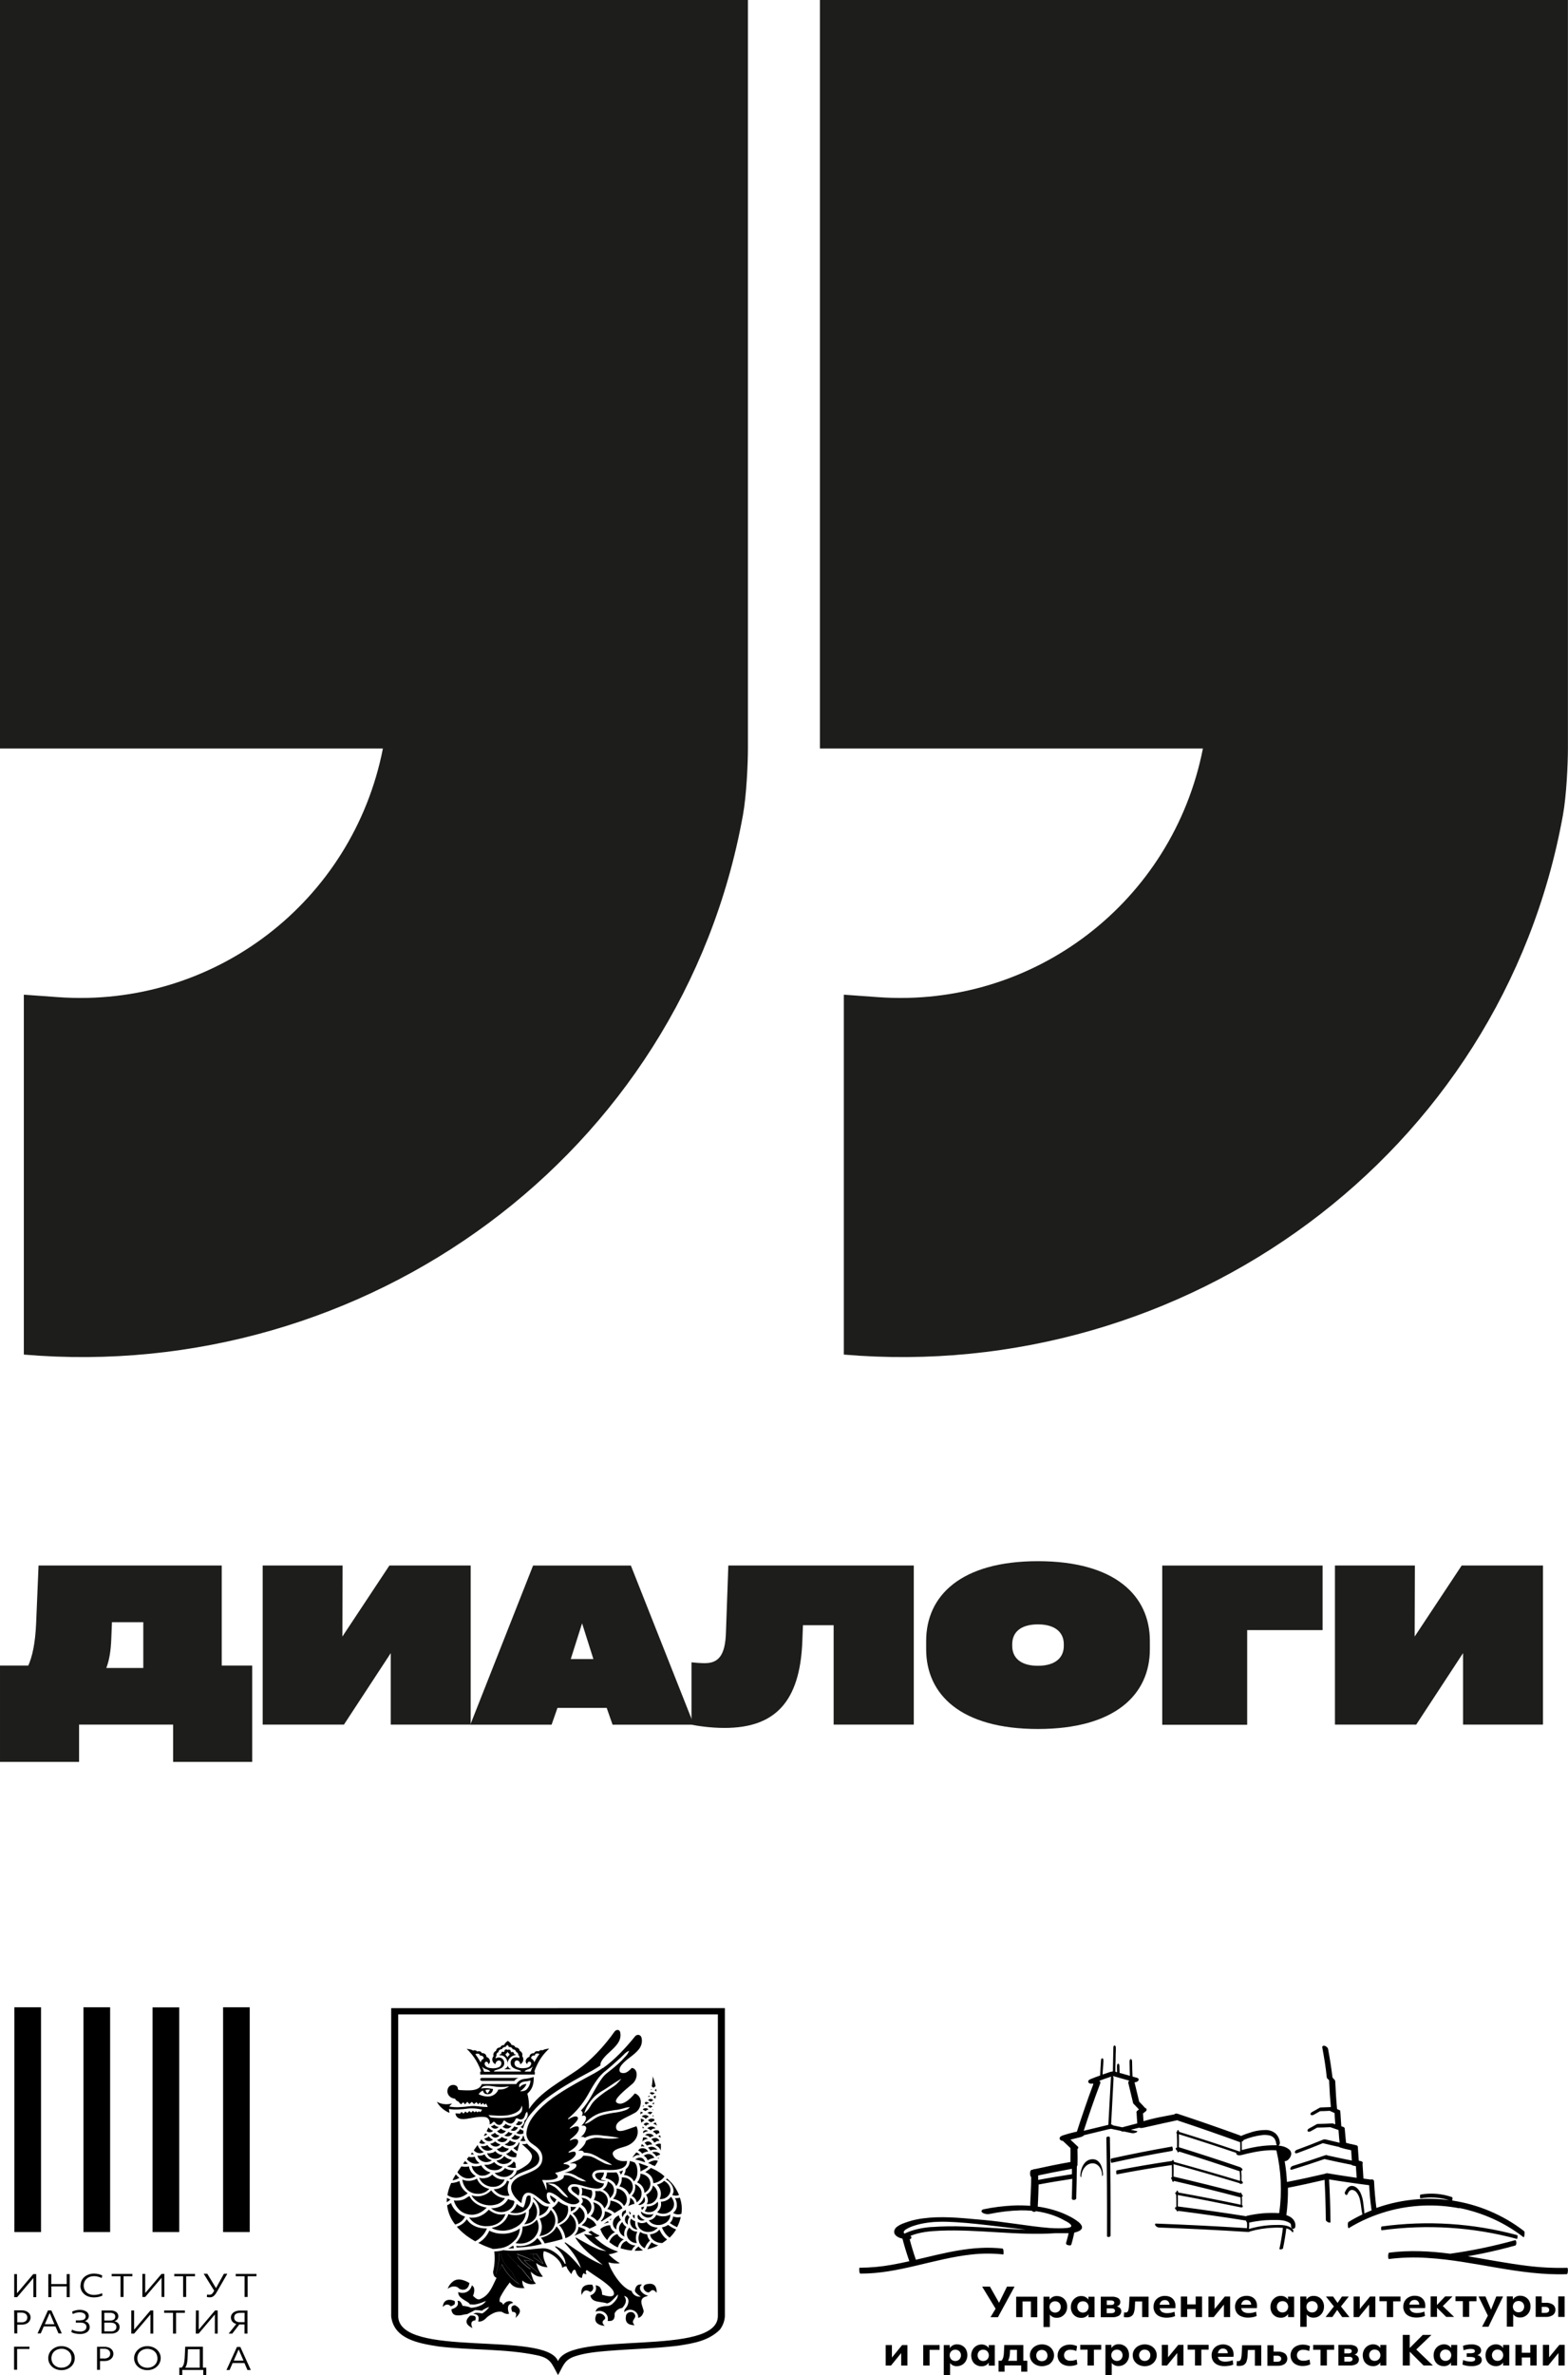 <?xml version="1.0" encoding="UTF-8"?> <svg xmlns="http://www.w3.org/2000/svg" id="_Слой_2" data-name="Слой 2" viewBox="0 0 221.7 335.58"><defs><style> .cls-1, .cls-2 { stroke-width: 0px; } .cls-2 { fill: #1d1d1b; } </style></defs><g id="_Слой_1-2" data-name="Слой 1"><g><path class="cls-2" d="m0,0h105.75v105.75c0,2.11-.2,6.65-.71,9.44-8.68,48.02-53.42,80.32-101.67,76.2v-50.85l4.86.35c22.05,1.58,41.65-13.49,45.91-35.13H0V0Z"></path><path class="cls-2" d="m115.94,0h105.75v105.75c0,2.11-.2,6.65-.71,9.44-8.68,48.02-53.42,80.32-101.67,76.2v-50.85l4.86.35c22.05,1.58,41.65-13.49,45.91-35.13h-54.15V0Z"></path></g><path class="cls-1" d="m176.23,324.97c.16,0,.32.05.44.14.12.11.2.25.22.41,0,.04.01.08.01.11h-1.4c.02-.18.1-.35.24-.49.13-.12.3-.18.48-.17m.9,2.43c.19-.04.38-.09.56-.17l-.09-.61c-.16.07-.33.12-.5.15-.17.04-.35.05-.53.05-.26.01-.51-.05-.73-.17-.19-.12-.31-.31-.33-.53h2.21c.01-.1.02-.2.02-.31,0-.26-.05-.52-.18-.76-.12-.21-.3-.38-.52-.5-.24-.12-.52-.18-.79-.17-.3,0-.59.07-.84.2-.24.13-.44.32-.57.54-.14.25-.22.53-.21.81,0,.28.07.56.22.81.15.23.37.42.64.53.31.13.64.2.98.19.22,0,.44-.02.66-.06m40.87-.61h.48c.38,0,.57-.14.57-.43,0-.12-.05-.23-.15-.31-.12-.08-.27-.12-.42-.11h-.48v.84Zm2.33-2.33h.9v2.9h-.9v-2.9Zm-3.21,0h.88v.9h.59c.35-.02.7.07.99.26.23.18.36.45.35.73.01.28-.11.56-.35.74-.28.19-.63.29-.98.27h-1.46v-2.9Zm-2.41,2.25c.22,0,.43-.08.58-.23.3-.33.3-.82,0-1.15-.31-.29-.82-.3-1.14-.01,0,0,0,0-.01.01-.3.33-.3.82,0,1.15.15.15.36.23.57.23m-1.64-2.25h.84l.02.44c.21-.35.62-.56,1.05-.53.26,0,.52.07.74.2.22.14.4.32.51.54.13.25.19.52.18.79,0,.27-.06.54-.2.79-.12.22-.3.41-.53.55-.22.14-.48.21-.75.2-.39.02-.75-.16-.97-.45v1.75h-.9v-4.29Zm-2.6,4.29h-.91l.82-1.57-1.32-2.71h.98l.79,1.87.74-1.87h.96l-2.07,4.29Zm-3.64-3.62h-1.03v-.67h2.97v.68h-1.03v2.22h-.9v-2.23Zm-4.55-.67h.9v1.22l1.16-1.22h1.04l-1.37,1.37,1.6,1.53h-1.12l-1.3-1.29v1.29h-.9v-2.9Zm-2.28.5c-.18,0-.35.06-.48.17-.14.13-.22.31-.24.49h1.4s0-.08-.01-.11c-.02-.16-.1-.3-.22-.41-.12-.1-.28-.15-.44-.14m.25,2.49c-.34,0-.68-.06-.99-.19-.26-.11-.49-.3-.63-.53-.15-.25-.23-.53-.22-.81,0-.28.06-.56.21-.81.13-.23.33-.41.57-.54.26-.14.55-.21.84-.2.28,0,.55.05.79.17.22.12.4.29.52.5.13.24.19.5.18.76,0,.1,0,.2-.02.31h-2.2c.02.21.15.4.33.53.22.12.48.18.73.17.18,0,.36-.02.53-.05.17-.04.34-.09.5-.15l.09.61c-.18.08-.37.14-.56.17-.22.04-.44.06-.66.06m-4.18-2.31h-1.04v-.66h2.97v.68h-1.03v2.22h-.9v-2.24Zm-4.7-.66h.88v1.76l1.45-1.76h.75v2.9h-.88v-1.76l-1.44,1.76h-.75v-2.9Zm-.59,2.9h-1.02l-.7-1.01-.68,1h-.96l1.17-1.49-1.12-1.4h1.01l.63.9.62-.9h.96l-1.1,1.4,1.19,1.49Zm-5.28-.65c.22,0,.43-.08.58-.23.3-.33.3-.82,0-1.15-.31-.29-.82-.3-1.14-.01,0,0,0,0-.01.01-.3.33-.3.82,0,1.15.15.15.36.23.57.23m-1.65-2.25h.84l.02.44c.21-.35.62-.56,1.05-.53.26,0,.52.07.74.2.22.13.4.32.51.54.13.25.19.52.18.79,0,.27-.06.54-.2.79-.12.22-.3.41-.53.55-.22.14-.49.21-.75.2-.39.02-.75-.16-.97-.45v1.75h-.9v-4.29Zm-2.53,2.25c.22,0,.43-.08.58-.23.3-.34.3-.82,0-1.15-.15-.15-.36-.23-.58-.22-.22,0-.43.07-.57.22-.3.34-.3.82,0,1.15.15.15.35.23.57.23m1.65.65h-.86v-.43c-.22.35-.63.55-1.06.52-.26,0-.52-.07-.74-.2-.22-.14-.4-.32-.51-.54-.13-.25-.19-.52-.18-.8,0-.27.06-.54.2-.79.12-.22.31-.41.53-.55.22-.14.48-.21.75-.2.21,0,.41.04.59.14.17.09.32.22.41.38v-.42h.87v2.9Zm-12.13-2.9h.88v1.76l1.45-1.76h.75v2.9h-.88v-1.76l-1.44,1.76h-.75v-2.9Zm-3.89,0h.9v1.11h1.2v-1.11h.9v2.9h-.9v-1.13h-1.2v1.12h-.9v-2.89Zm-2.28.5c-.18,0-.35.06-.48.17-.14.13-.22.31-.24.49h1.4s0-.08-.01-.11c-.02-.16-.1-.3-.22-.41-.12-.1-.28-.15-.44-.14m.25,2.49c-.34,0-.68-.06-.99-.19-.26-.11-.49-.3-.63-.53-.15-.25-.23-.53-.22-.81,0-.28.06-.56.2-.81.13-.23.33-.41.57-.54.26-.14.55-.21.84-.2.28,0,.55.05.79.17.22.12.4.29.52.5.13.24.19.5.18.76,0,.1,0,.2-.02.31h-2.21c.02.21.14.4.33.53.22.12.48.18.73.17.18,0,.35-.02.53-.05.17-.04.34-.09.5-.15l.09.61c-.18.08-.37.14-.56.17-.22.04-.44.06-.66.06m-2.54-.09h-.9v-2.21h-.99l-.04.72c0,.31-.06.61-.15.9-.06.2-.19.37-.37.48-.19.11-.41.16-.64.15-.07,0-.14,0-.2-.01l-.2-.03.04-.66c.06.01.12.02.19.02.1,0,.2-.03.28-.09.08-.09.13-.21.15-.32.04-.21.07-.42.08-.64l.06-1.19h2.7v2.89Zm-5.32-1.71c.32,0,.48-.11.48-.32s-.17-.32-.5-.32h-.56v.64h.58Zm.08,1.16c.13,0,.26-.02.37-.09.09-.06.14-.15.13-.25,0-.23-.18-.34-.53-.34h-.64v.68h.66Zm-1.51-2.33h1.54c.32-.02.64.05.92.2.2.13.31.34.3.56,0,.13-.04.26-.12.37-.09.12-.22.2-.37.25.18.03.35.12.47.25.11.12.16.28.16.43,0,.24-.11.46-.31.61-.28.17-.62.25-.95.23h-1.64v-2.9Zm-2.53,2.25c.22,0,.43-.08.58-.23.3-.34.3-.82,0-1.15-.15-.15-.36-.23-.58-.22-.22,0-.43.07-.57.22-.3.34-.3.82,0,1.15.15.15.35.23.57.23m1.65.65h-.86v-.43c-.22.35-.63.55-1.06.52-.26,0-.52-.07-.74-.2-.22-.14-.4-.32-.51-.54-.13-.25-.19-.52-.18-.8,0-.27.06-.54.2-.79.12-.22.31-.41.53-.55.22-.14.48-.21.75-.2.21,0,.41.04.59.14.17.09.32.22.41.38v-.42h.87v2.9Zm-5.58-.65c.22,0,.43-.08.58-.23.3-.33.3-.82,0-1.15-.31-.29-.82-.3-1.14-.01,0,0,0,0-.01.01-.3.34-.3.82,0,1.15.15.15.36.23.58.23m-1.64-2.25h.84l.02.44c.21-.35.62-.56,1.05-.53.26,0,.52.07.74.2.22.13.4.32.51.54.13.25.19.52.18.79,0,.27-.06.54-.2.79-.12.22-.31.41-.53.55-.22.14-.48.21-.75.2-.39.02-.75-.16-.97-.45v1.75h-.9v-4.29Zm-3.87,0h2.98v2.9h-.9v-2.23h-1.18v2.22h-.9v-2.89Zm-2.58,2.9h-1.05l.72-1.2-1.9-3.12h1.1l1.29,2.28,1.12-2.28h1.07l-2.35,4.32Zm77.06,6.82h.75l1.44-1.76v1.76h.88v-2.91h-.75l-1.45,1.76v-1.76h-.88v2.91Zm-3.89,0h.9v-1.13h1.2v1.13h.9v-2.91h-.9v1.11h-1.2v-1.11h-.9v2.91Zm-2.53-.65c-.22,0-.43-.08-.57-.23-.3-.34-.3-.82,0-1.15.15-.15.36-.23.57-.22.22,0,.43.07.58.22.3.34.3.82,0,1.15-.15.15-.36.23-.58.23m1.65-2.25h-.86v.43c-.11-.16-.25-.29-.42-.38-.18-.09-.39-.14-.59-.14-.27,0-.53.07-.75.2-.23.14-.41.33-.53.55-.13.24-.2.51-.2.79,0,.28.06.55.19.8.11.22.29.41.51.54.22.13.48.21.74.2.43.03.84-.17,1.05-.52v.43h.87v-2.91Zm-6.63,2.77c.18.07.37.12.56.16.24.04.49.07.74.06.38.02.75-.06,1.08-.23.24-.14.38-.38.37-.64,0-.16-.05-.32-.17-.44-.12-.13-.29-.21-.46-.25.15-.04.29-.12.39-.24.1-.12.15-.26.15-.41,0-.26-.14-.5-.37-.63-.31-.17-.66-.25-1.01-.23-.22,0-.44.02-.66.06-.18.03-.36.08-.53.15l.09.62c.16-.06.33-.1.5-.14.17-.03.34-.05.52-.05.39,0,.58.1.58.31,0,.1-.05.19-.15.23-.15.05-.32.08-.48.07h-.53v.52h.5c.18,0,.36.02.53.08.11.04.18.14.17.25,0,.1-.06.2-.16.25-.14.06-.29.09-.44.08-.19,0-.39-.02-.58-.06-.18-.04-.36-.09-.53-.16l-.09.64Zm-2.37-.52c-.22,0-.43-.08-.57-.23-.3-.34-.3-.82,0-1.15.15-.15.36-.23.57-.22.22,0,.43.07.58.22.3.34.3.82,0,1.15-.15.15-.36.23-.58.23m1.65-2.25h-.86v.43c-.1-.16-.24-.29-.41-.38-.18-.09-.39-.14-.59-.14-.27,0-.53.07-.75.2-.23.14-.41.33-.53.55-.13.24-.2.51-.2.79,0,.28.06.55.18.8.11.22.28.41.49.54.22.13.48.21.74.2.43.03.84-.17,1.05-.52v.43h.86l.02-2.91Zm-7.69,2.9h.98v-1.95l1.95,1.95h1.32l-2.35-2.26,2.14-2.06h-1.22l-1.85,1.85v-1.85h-.98v4.32Zm-3.98-.65c-.22,0-.43-.08-.57-.23-.29-.34-.29-.82,0-1.15.15-.15.36-.23.57-.22.22,0,.43.07.58.22.3.34.3.82,0,1.15-.15.15-.36.23-.58.23m1.65-2.25h-.86v.43c-.1-.16-.24-.29-.41-.38-.18-.09-.39-.14-.59-.14-.27,0-.53.07-.75.2-.23.14-.41.33-.53.55-.13.24-.2.51-.2.79,0,.28.06.55.18.8.11.22.29.41.51.54.22.13.48.21.74.2.43.03.84-.17,1.05-.52v.43h.86v-2.91Zm-5.94,1.19v-.64h.55c.33,0,.5.11.5.32s-.16.32-.48.32h-.57Zm0,1.16v-.68h.63c.35,0,.53.11.53.34,0,.1-.05.19-.13.25-.11.06-.24.1-.37.09h-.65Zm-.85.55h1.64c.34.02.67-.06.96-.23.2-.14.32-.37.31-.61,0-.16-.05-.31-.16-.44-.12-.13-.29-.22-.47-.25.15-.04.28-.13.37-.25.08-.11.12-.24.12-.37,0-.22-.11-.43-.3-.56-.28-.15-.6-.22-.92-.2h-1.54v2.9Zm-2.52,0h.9v-2.22h1.03v-.68h-2.97v.68h1.04v2.22Zm-4.24-1.44c0,.28.07.56.22.8.14.23.35.41.61.53.28.13.6.19.91.18.19,0,.38-.02.56-.06.17-.03.34-.09.49-.17l-.1-.68c-.14.06-.29.1-.44.13-.13.03-.27.04-.41.04-.25.02-.5-.06-.69-.2-.33-.32-.33-.83,0-1.15.18-.14.42-.22.66-.2.29,0,.57.06.83.18l.11-.69c-.15-.07-.31-.13-.47-.16-.18-.04-.37-.06-.55-.06-.31,0-.62.07-.9.2-.25.12-.47.31-.61.54-.15.25-.23.53-.22.81m-2.4.02h.51c.15-.01.3.03.42.11.1.08.15.19.15.31,0,.28-.19.43-.57.43h-.51v-.84Zm-.87,1.42h1.49c.35.02.7-.08.98-.27.44-.38.47-1.01.06-1.42-.02-.02-.04-.04-.06-.05-.29-.19-.63-.28-.99-.26h-.61v-.9h-.87v2.9Zm-.88-2.9h-2.69l-.06,1.19c0,.21-.04.43-.08.64-.02.12-.07.23-.15.32-.07.07-.18.1-.28.1-.06,0-.12,0-.18-.02l-.04.66.2.03h.2c.22,0,.45-.04.64-.15.18-.12.31-.29.37-.48.09-.29.15-.6.15-.9l.04-.72h.99v2.22h.9v-2.89Zm-5.39.47c.16,0,.32.05.44.14.12.11.2.25.22.41,0,.04.01.08.01.11h-1.4c.02-.18.1-.35.24-.49.13-.12.3-.18.48-.17m.9,2.43c.19-.03.38-.09.56-.17l-.09-.62c-.16.07-.33.12-.5.15-.17.04-.35.06-.53.06-.26.01-.51-.05-.73-.17-.19-.12-.31-.31-.33-.52h2.2c.01-.1.02-.2.02-.31,0-.26-.05-.53-.18-.76-.11-.21-.29-.38-.52-.5-.24-.12-.52-.18-.79-.18-.29,0-.59.07-.84.2-.24.13-.44.32-.57.54-.14.25-.22.53-.21.81,0,.28.07.56.22.81.15.23.37.42.63.53.31.13.64.19.98.18.22,0,.44-.02.66-.06m-4.84-.03h.9v-2.24h1.03v-.68h-2.97v.68h1.04v2.24Zm-4.7,0h.75l1.44-1.76v1.76h.88v-2.91h-.73l-1.45,1.76v-1.76h-.88v2.91Zm-1.61-1.45c0,.21-.07.42-.22.58-.15.15-.36.23-.58.23-.22,0-.43-.08-.57-.23-.3-.34-.3-.82,0-1.15.15-.15.35-.23.57-.22.22,0,.43.07.58.22.15.16.23.37.22.58m.07,1.34c.8-.44,1.07-1.38.61-2.13-.14-.23-.35-.42-.6-.55-.54-.27-1.2-.27-1.74,0-.25.13-.46.32-.61.55-.15.24-.23.51-.22.79,0,.28.07.55.22.79.15.23.36.42.61.55.54.27,1.2.27,1.74,0m-4.8-.54c-.22,0-.43-.08-.58-.23-.3-.33-.3-.82,0-1.15.31-.29.82-.3,1.14-.01,0,0,0,0,.01.01.3.33.3.82,0,1.15-.15.15-.36.23-.57.23m-1.64,2.03h.9v-1.76c.21.3.58.47.97.45.27,0,.53-.07.75-.2.22-.14.41-.33.53-.56.14-.24.2-.51.2-.79,0-.27-.06-.55-.18-.79-.11-.22-.29-.41-.51-.54-.22-.13-.48-.21-.74-.2-.43-.03-.84.18-1.05.53l-.02-.44h-.84v4.31Zm-2.52-1.39h.9v-2.23h1.03v-.68h-2.96v.68h1.04l-.02,2.23Zm-4.24-1.44c0,.28.07.56.22.8.14.23.35.41.61.53.28.13.6.19.91.18.19,0,.38-.02.57-.06.17-.03.34-.09.49-.17l-.1-.68c-.14.06-.29.1-.44.13-.13.03-.27.04-.41.04-.25.02-.5-.06-.69-.2-.33-.32-.33-.83,0-1.15.18-.14.42-.22.66-.2.29,0,.57.06.83.18l.11-.69c-.15-.07-.31-.13-.47-.16-.18-.04-.37-.06-.55-.06-.31,0-.63.07-.9.2-.25.12-.47.31-.61.54-.15.25-.23.53-.22.81m-1.43-.01c0,.21-.07.42-.22.58-.31.29-.82.3-1.14.02,0,0-.01-.01-.02-.02-.29-.34-.29-.82,0-1.15.31-.29.82-.3,1.14-.01,0,0,0,0,.01.01.15.16.23.37.22.58m.07,1.34c.82-.43,1.11-1.39.64-2.15,0,0,0-.01-.01-.02-.14-.23-.35-.42-.6-.55-.54-.27-1.2-.27-1.74,0-.52.27-.85.78-.84,1.34,0,.28.07.55.22.79.15.23.36.42.61.55.54.27,1.2.27,1.74,0m-4.4-.56h-1.26c.08-.14.14-.28.17-.43.05-.2.08-.4.09-.61l.03-.51h.97v1.54Zm.89-2.23h-2.68l-.05.96c0,.19-.02.38-.05.57-.02.13-.06.27-.11.39-.05.11-.11.21-.18.3h-.42v1.54h.85v-.87h2.35v.87h.86v-1.54h-.56v-2.22Zm-5.67,2.26c-.22,0-.43-.08-.57-.23-.29-.34-.29-.82,0-1.15.15-.15.36-.23.57-.22.22,0,.43.07.58.22.3.34.3.82,0,1.15-.15.15-.36.23-.58.23m1.65-2.25h-.86v.43c-.1-.16-.24-.29-.41-.38-.18-.09-.39-.14-.59-.14-.27,0-.53.07-.75.2-.23.14-.41.33-.53.55-.13.24-.2.51-.2.79,0,.28.06.55.18.8.11.22.29.41.51.54.22.13.48.21.74.2.43.03.84-.17,1.05-.52v.43h.86v-2.91Zm-5.58,2.25c-.22,0-.43-.08-.58-.23-.3-.33-.3-.82,0-1.15.31-.29.82-.3,1.14-.01,0,0,0,0,.01.01.3.33.3.82,0,1.15-.15.15-.36.23-.58.23m-1.64,2.03h.9v-1.75c.21.3.58.47.97.45.27,0,.53-.07.75-.2.23-.14.41-.33.53-.56.13-.24.2-.51.2-.79,0-.27-.06-.55-.18-.79-.11-.22-.29-.41-.51-.54-.22-.13-.48-.21-.74-.2-.43-.03-.84.18-1.05.53l-.02-.43h-.84v4.28Zm-2.89-1.39h.9v-2.22h1.41v-.68h-2.31v2.89Zm-5.31,0h.75l1.44-1.76v1.76h.88v-2.89h-.75l-1.44,1.76v-1.76h-.88v2.89Zm40.51-30.33c-2.88.49-5.74,1.06-8.58,1.69-.08.02-.21-.56-.03-.61,2.85-.63,5.71-1.19,8.58-1.69.09-.02.2.57.03.61m-8.81-1.88c.08,4.62.11,9.24.09,13.87,0,.19-.51.26-.5.03.02-4.62-.01-9.25-.09-13.87,0-.19.5-.26.5-.03m-.26-1.09s-.04,0-.06,0c.02,0,.04,0,.06,0m-.06,0c-.06.03-.12.04-.19.05.06,0,.13-.03.19-.05m-.66,6.24s0,.28-.07.28-.07-.24-.07-.28c-.01-.7-.59-1.65-1.52-1.5-.87.14-1.36,1.07-1.4,1.77-.03.41-.15.05-.14-.15.06-.85.5-2.14,1.66-2.21s1.52,1.3,1.54,2.08m65.6,14.16c-6.69.24-13.06-1.89-19.66-2.29-1.84-.13-3.7-.08-5.53.15-.1.01-.15-.87.07-.9,2.89-.38,5.76-.22,8.61.15,1.48-.21,2.95-.46,4.41-.76,1.59-.33,3.17-.71,4.73-1.14.07-.02.14,0,.16.07,0,0,0,0,0,0,.01.03.02.05.03.08,0,.03.01.07.02.1.02.19,0,.45-.15.49-1.56.44-3.15.82-4.75,1.15-.65.13-1.3.25-1.95.37,2.82.46,5.64,1.02,8.46,1.36,1.86.23,3.73.32,5.6.27.13,0,.12.89-.07.9m-26.19-6.2c-.06,0-.11-.52.02-.54,6.4-.88,12.94-.46,19.15,1.22.13.03.03.55-.02.54-6.21-1.68-12.75-2.1-19.15-1.22m-28.75-4.97c2.96.54,5.91,1.12,8.85,1.73h.01s.04,0,.06,0h0c.18.04.24-.1.19-.23-.02-.05-.05-.09-.09-.13v-.05c.02-.37.01-.73-.02-1.1.21,0,.13-.22-.04-.38-.02-.12-.06-.23-.15-.19-.02.01-.04.03-.05.06-.01,0-.02,0-.04-.01-3.11-.81-6.23-1.58-9.38-2.32.02-.58.02-1.17,0-1.75,3.13.85,6.25,1.75,9.35,2.69.01.04.04.08.08.11.05.03.08,0,.11-.05.13.03.27,0,.26-.15-.03-.11-.1-.2-.2-.26.02-.47.01-.95-.03-1.42.1,0,.18-.04.17-.16-.03-.13-.13-.23-.25-.29-.02-.04-.05-.06-.09-.05-.03-.01-.05-.02-.08-.03-2.84-.97-5.7-1.9-8.57-2.79.02-.61.02-1.22,0-1.83h.02c2.71.84,5.41,1.72,8.09,2.63,0,.04,0,.07,0,.11h0c.05.14.2.23.35.23.11,0,.22,0,.32-.02h.03c.6-.16,1.21-.3,1.82-.42.61-.12,1.23-.21,1.85-.25h.06c.42-.04.84-.04,1.25,0,.34,1.43.54,2.89.61,4.35.07,1.51,0,3.01-.21,4.51h-.14c-.73-.04-1.46-.03-2.18.03-.75.07-1.49.18-2.23.35-.05.01-.1.04-.13.07l-.08-.02c-3.18-.5-6.37-.96-9.57-1.37.01-.54.01-1.08,0-1.62h.05m8.95-7.55c.05,0,.1-.02.15-.04.06-.03.11-.08.14-.15v-.03c.85-.36,1.75-.59,2.67-.7.36-.04.73-.01,1.09.08.29.09.54.28.68.54.09.18.15.37.17.56,0,.09.04.18.12.25h.02s-.2.01-.2.01c-.87,0-1.73.06-2.58.2-.75.12-1.49.29-2.22.48,0-.4,0-.79-.01-1.19m-18.21-2.29c-.05-.09-.15-.14-.26-.13l.34-6.4c0-.1.02-.38-.11-.45h.03l2.32.66c-.12.07-.17.2-.15.32l.66,2.75s0,.09.04.13c.03.06.07.11.13.15.12.13.25.27.39.41l.29.31h0l-.22.16h0s-.08.08-.11.13c-.03.06-.04.12-.02.18,0,.02.01.04.02.05v.09c.01.22.03.43.04.64.02.25.03.48.05.71-.66.17-1.32.34-1.98.52l-.12.04-1.35-.28Zm-10.57,7.69v-.62c.71-.15,1.42-.3,2.13-.44.87-.17,1.76-.34,2.64-.5v.77c-1.59.24-3.18.5-4.76.8m-15.09,6.65c-1.32.11-2.64.36-3.82.94-.02,0-.03-.02-.04-.03-.05-.04-.07-.1-.07-.16,0-.09.04-.17.1-.24.08-.08.17-.15.26-.2.32-.19.65-.34,1.01-.46.36-.12.73-.22,1.1-.3.79-.16,1.59-.26,2.4-.28.81-.03,1.63,0,2.44.05,2.05.12,4.09.37,6.13.61.9.11,1.81.22,2.67.31l1.16.13c-2.88-.07-5.75-.34-8.64-.43-1.57-.07-3.14-.04-4.71.07m25.01-14.44c-1.16.28-2.32.56-3.48.84.34-1.04.68-2.08,1.04-3.12.41-1.19.84-2.38,1.29-3.57.06-.12.02-.27-.1-.35-.01,0-.02-.02-.04-.02.22-.09.46-.17.68-.25.34-.12.68-.23,1.02-.35-.03.06-.05.12-.05.19l-.36,6.63m49.59,11.74c3.35.67,6.48,2.09,9.1,4.13.1.08.14-.26.14-.31.01-.13.06-.46-.06-.55-1.48-1.15-3.12-2.1-4.88-2.84-1.68-.71-3.46-1.2-5.28-1.48.04-.13.09-.44-.02-.48-1.42-.49-2.96-.62-4.45-.36-.13.02-.07.55-.02.54,1.36-.23,2.76-.15,4.07.25-1.46-.19-2.93-.24-4.4-.13-2.02.14-4,.56-5.89,1.23-.08-.61-.15-1.23-.2-1.84-.06-.64-.1-1.28-.13-1.91,0-.13-.09-.24-.22-.27-.05-.01-.11-.02-.16-.01-.04,0-.07.01-.11.02-.33-.04-.66-.09-1.01-.14-.05-.68-.09-1.35-.13-2.03h0v-.03s.03-.1.03-.15c0-.12-.1-.22-.22-.24l-.09-.02-.25-.06c-.02-.28-.04-.56-.06-.84-.02-.34-.05-.67-.07-1,0-.02,0-.04,0-.06v-.05c-.02-.12-.12-.21-.24-.23-.63-.15-.77-.18-.85-.19l-.09-.02-.49-.13c-.03-.29-.06-.59-.09-.92-.03-.37-.07-.73-.1-1.11,0-.06-.03-.11-.09-.14-.03-.04-.07-.07-.12-.08l-.27-.09c-.02-.29-.04-.57-.06-.85-.02-.37-.05-.74-.07-1.09,0-.03-.02-.07-.04-.1.04-.08.05-.18-.05-.22l-.38-.17c-.06-.64-.11-1.27-.15-1.89-.04-.68-.08-1.36-.11-2.03-.02-.13-.09-.24-.2-.32-.06-.07-.11-.13-.17-.2,0,0-.01-.02-.02-.03-.08-.65-.17-1.31-.27-1.96-.11-.7-.23-1.4-.36-2.1h0c-.07-.17-.22-.3-.4-.38h0s-.09-.03-.14-.04c-.07-.01-.13,0-.19.04-.07.05-.11.14-.08.22.13.7.25,1.4.36,2.09s.2,1.4.27,2.12c.03.12.11.22.22.29.04.04.07.08.11.12h0c.03.69.07,1.37.11,2.04.04.59.09,1.18.14,1.75-.44.02-.88.04-1.33.05-.11,0-.22.02-.32.08-.34.2-.68.4-1.03.58-.12.07-.27.24-.17.37s.33.06.44,0c.3-.16.6-.33.89-.5.46,0,.91-.03,1.36-.05.22.11.45.2.68.31.02.26.03.53.05.79s.04.55.06.81l-.3-.11h-.02s-.08-.02-.12-.02c-.66.03-1.32.06-2,.07-.03,0-.06,0-.09.01-.06.01-.12.04-.17.07-.34.2-.69.39-1.04.58-.12.07-.26.24-.17.37s.33.06.44,0c.31-.17.61-.34.91-.51.61-.01,1.22-.03,1.83-.06h.02c.38.14.77.27,1.16.4.03.38.06.74.09,1.11.02.2.04.44.07.69-.66-.15-1.34-.31-2-.47-.02,0-.04,0-.07,0-.09-.02-.18-.01-.26.03-1.24.51-2.48.99-3.74,1.45-.37.14-.36.62.1.45,1.21-.44,2.41-.91,3.6-1.4h0c.77.19,1.55.37,2.32.54.05.04.1.07.17.09l.15.04c.42.12.56.16.64.17l.1.02c.06.01.17.03.62.14.02.26.03.51.05.76s.03.47.05.7c-1.14-.23-2.28-.47-3.41-.72h-.03c-.06-.06-.17-.09-.33-.03-1.52.53-3.06,1.03-4.61,1.51-.32.1-.51.65-.05.51,1.54-.47,3.06-.97,4.57-1.49.02,0,.04.01.06.02,1.25.28,2.5.55,3.76.79.04.06.11.1.18.11l.25.05.18.04c.02.3.04.59.06.89.02.25.03.5.05.75l-1.1-.16c-1.05-.15-2.09-.32-3.03-.48-.13-.01-.26.02-.36.08h-.02c-.91.21-1.81.41-2.71.61-.88.19-1.76.37-2.64.54-.05-.98-.15-1.96-.32-2.93.16-.01.31-.07.44-.16l.07-.07c.21-.19.35-.43.41-.69.05-.28-.07-.57-.31-.76-.02-.01-.03-.02-.04-.03-.26-.2-.57-.34-.9-.41-.17-.04-.35-.07-.52-.08h-.05s.08-.04.11-.07c.08-.1.12-.22.11-.35h0c-.03-.48-.24-.94-.6-1.29-.37-.32-.87-.5-1.38-.5-.64,0-1.28.08-1.89.26-.55.16-1.09.35-1.62.58-.07-.04-.14-.07-.21-.1-1.43-.52-2.87-1.03-4.34-1.54-1.47-.51-2.92-1-4.37-1.48-.08-.03-.17-.04-.26-.04-.06,0-.13.02-.18.05-.03.02-.05.03-.07.06-.57.11-.97.18-1.3.25-1.04.18-2.06.42-3.06.71-.01-.15-.02-.3-.03-.45-.01-.22-.03-.43-.04-.64l.16-.12.22-.18h0c.11-.06.16-.18.12-.3-.02-.08-.09-.15-.18-.18-.01,0-.03,0-.04-.01-.13-.15-.26-.29-.39-.43s-.28-.29-.43-.45l-.66-2.73c.16,0,.31-.05.44-.14.04-.03.08-.07.11-.11.04-.05.05-.12.04-.18-.03-.1-.12-.18-.23-.2l-.64-.18c-.02-.33-.03-.66-.04-.98s-.02-.7-.02-1.04c0-.07,0-.15-.02-.22-.02-.13-.07-.25-.18-.23-.17.02-.16.36-.16.44h0c0,.35.01.7.02,1.04,0,.29.02.59.03.88l-1.46-.41c0-.28-.02-.57-.02-.86,0-.1,0-.44-.18-.44s-.17.41-.17.46v.08h0l.02.67-.18-.05s-.04-.03-.07-.04c0-.5,0-1.01.03-1.52,0-.54.02-1.09.04-1.62v-.02c0-.12.02-.48-.14-.52-.11-.03-.16.04-.19.13-.02.07-.02.13-.02.2h0c-.01.58-.03,1.16-.04,1.74-.01.53-.02,1.05-.03,1.58-.13.02-.26.04-.38.08-.36.12-.71.24-1.07.36,0-.25.02-.51.04-.77.02-.32.04-.65.07-.97h0c0-.12.04-.5-.11-.54-.11-.03-.17.03-.2.12-.02.06-.03.13-.03.19h0c-.03.37-.05.72-.07,1.09s-.04.67-.05,1.02c-.44.15-.87.31-1.28.48-.1.03-.19.08-.27.14-.14.08-.18.25-.09.38,0,0,0,0,.01.01.09.1.23.16.37.14.06,0,.12,0,.18-.02l.12.05v.03c-.43,1.14-.84,2.28-1.23,3.43-.38,1.1-.75,2.2-1.1,3.3-.15.02-.3.05-.44.09-.4.09-.8.2-1.08.29h0l-.3.09c-.17.04-.32.11-.46.2-.13.08-.18.22-.15.36h0c.07.16.23.26.42.26h.02l1.08,1.02h0c0,.56.02,1.04,0,1.57v.4c-.84.15-1.67.3-2.5.47h0c-.84.17-1.68.35-2.5.53-.02,0-.04,0-.06,0-.08,0-.16.02-.22.07l-.2.04c-.2.04-.24.35-.22.61,0,.06.02.11.02.16,0,.04.02.09.04.13.02.05.05.09.09.12v.03s0,.27-.01.56c0,.17,0,.34-.01.51s-.01.34-.02.51c-.01.34-.03.67-.04,1.02s-.03.67-.05,1.02c0,.14,0,.27,0,.41h0c-.8-.06-1.61-.08-2.41-.04-1.41.07-2.81.24-4.18.53-.07.01-.14.04-.2.08-.05.04-.09.09-.1.15-.01.06,0,.11.04.16.04.06.1.1.16.14.14.07.29.12.44.14.16.03.32.03.47,0,1.46-.31,2.94-.48,4.44-.52.52,0,1.04.01,1.56.06.04.04.09.08.15.11.04.02.08.03.12.04.11.02.22,0,.3-.09.76.1,1.51.27,2.24.51.29.1.57.2.85.32s.54.25.8.39c.04.02.08.04.13.07.38.2,1.15.59.96.88-.09.14-.37.17-.58.2h-.03c-.38.04-.75.05-1.13.05-.48,0-.97-.02-1.34-.05-1.58-.13-3.13-.35-4.69-.57-1.51-.2-3.03-.42-4.59-.56l-1.02-.09c-2.51-.23-5.08-.47-7.57-.13-.35.04-.7.11-1.04.18s-.66.16-.97.26c-.27.09-.57.18-.85.3-.29.11-.55.26-.8.44-.2.15-.34.35-.39.58-.05.22.02.44.18.61h0c.19.19.42.33.69.41.1.03.2.06.29.08.12.48.26.96.4,1.43.18.59.37,1.17.57,1.76-.84.19-1.68.36-2.52.51-1.49.27-2.99.4-4.51.41-.11,0-.05.83.1.83,5.39.03,10.42-2.13,15.73-2.7,1.49-.17,2.99-.17,4.48-.01.08,0,.07-.81-.1-.83-4.2-.48-8.22.64-12.25,1.58-.18-.51-.34-1.02-.5-1.54-.14-.45-.26-.9-.38-1.35.12-.02.21-.1.24-.2h0c.02-.11-.04-.22-.14-.28,1.28-.53,2.73-.67,4.13-.73,5.47-.24,10.94.72,16.4.35h1.84c-.04.15-.07.29-.1.44-.08.32-.17.64-.26.96-.04.12.07.22.22.27.04.01.07.02.11.03l.11.02c.15.02.28-.01.31-.13.1-.32.18-.65.26-.98.06-.23.11-.47.16-.7.19-.03.37-.09.54-.16.84-.36.6-.87.06-1.33-.44-.34-.92-.64-1.43-.88-.54-.27-1.1-.5-1.68-.69-.61-.2-1.23-.36-1.87-.48-.26-.05-.53-.1-.79-.13.04-.73.07-1.39.09-2.05.01-.35.02-.7.03-1.07,1.58-.3,3.17-.56,4.76-.8-.01.93-.04,1.85-.07,2.78,0,.3.63.24.63-.03.04-1.5.08-3.01.09-4.51.05-.06.08-.13.08-.2l.02-.81v-.36c0-.33-.01-.71-.02-1.08.03-.02.06-.05.08-.08.07-.09.05-.21-.04-.28l-1.03-.97c.44-.11.89-.22,1.38-.34.17-.04.32-.11.46-.2.03-.03.06-.05.09-.09,1.2-.29,2.39-.58,3.59-.87,0,0,.02,0,.03,0,.05.02.11,0,.15-.04l1.43.3c.12.09.29.13.44.09l1.1.23c.21.03.42,0,.61-.09.07-.03.31-.17.11-.2l-.86-.18c.39-.1.78-.2,1.18-.3.05.02.1.03.15.04.13.02.26.01.38-.02h.02c.17-.04,1.64-.37,2.94-.66.85-.19,1.62-.36,1.89-.41h.02c.06.03.12.05.18.08,1.47.48,2.92.98,4.36,1.48,1.44.5,2.88,1.01,4.33,1.54h.02c.02.41.02.81,0,1.22v.06h0s-.08.02-.11.03c-2.82-.96-5.66-1.89-8.53-2.77-.02-.14-.07-.26-.15-.26s-.11.1-.13.23c-.07.02-.11.08-.1.15,0,.05.03.11.07.15,0,.05,0,.1,0,.15.02.55.04,1.11.02,1.66v.15c-.11,0-.2.04-.19.16.03.11.1.2.2.26.02.12.05.22.12.25s.12-.03.15-.12c2.87.89,5.74,1.82,8.58,2.79,0,.13.01.25.02.29.03.32.04.64.03.96v.11c-3.1-.94-6.21-1.83-9.34-2.69-.02-.14-.06-.27-.15-.27s-.09.06-.11.14c-2.63.38-5.24.83-7.84,1.33-.13.03-.06.58,0,.57,2.58-.5,5.18-.94,7.79-1.32.02.52.03,1.03.02,1.55v.16c-.11.02-.14.13-.09.23.02.05.06.1.1.14.02.14.05.26.13.29s.12-.04.15-.13l.11.03c3.11.72,6.21,1.49,9.3,2.3,0,.09.01.16.01.19.02.22.03.45.02.67v.19s-.08-.03-.12-.04c-2.89-.61-5.79-1.18-8.71-1.7-.02-.14-.06-.27-.15-.27s-.11.1-.13.22c-.14,0-.18.11-.13.23.02.05.06.1.11.14v.07c.02.49.03.98.02,1.47v.2c-.17-.01-.22.09-.17.23.04.08.11.15.19.2.02.09.06.16.11.18s.1-.01.13-.08c.02,0,.03,0,.05.01,3.19.41,6.37.86,9.55,1.37,0,0,0,.02,0,.03h0s.03.09.05.13c.02.04.05.08.08.1.02.28.02.55,0,.83-.04-.02-.08-.03-.12-.03-4.25-.27-8.5-.48-12.75-.64-.21,0-.12.22-.06.3.12.15.31.25.52.26,4.2.15,8.4.36,12.59.63.12,0,.18-.02.2-.07,1.08-.31,2.2-.49,3.33-.53.46-.03.91-.02,1.37.01-.12,1-.28,1.99-.49,2.97-.03.14.47.07.5-.06.2-.94.35-1.88.47-2.83.36.07.67.27.88.55.08.12.15-.24.09-.33-.53-.77-1.79-.72-2.67-.7-1.22.03-2.42.22-3.58.56.03-.3.04-.6.03-.9.51-.11,1.02-.2,1.54-.26.54-.07,1.09-.1,1.63-.11h.78c.26,0,.51.03.76.06.33.05.65.15.94.31.15.07.26.21.27.37h0c0,.11-.02.42.22.5.02,0,.05.01.07.01.08,0,.16-.03.21-.08.04-.04.06-.08.08-.13.02-.05.03-.09.03-.14.05-.48-.17-.94-.58-1.24-.21-.15-.44-.26-.69-.34.17-1.28.24-2.58.22-3.87.88-.17,1.75-.35,2.62-.54.86-.19,1.71-.38,2.56-.58.1,1.9.16,3.78.18,5.67,0,.24.66.53.66.28-.02-2.01-.09-4.01-.2-6.01.79.13,1.62.26,2.47.38,1.1.16,2.2.32,3.19.44.03.52.07,1.03.11,1.54.06.64.13,1.28.22,1.92h0s.01.06.03.09c-.35.14-.69.28-1.03.44-.01-.42-.08-.8-.14-1.3-.04-.58-.19-1.15-.44-1.68-.22-.39-.59-.87-1.13-.91s-.85.46-1.04.87c-.11.25.22.62.37.28.12-.28.28-.59.66-.59.24.03.46.16.61.35.27.35.44.75.51,1.18.16.72.16,1.29.32,1.94-.67.32-1.33.67-1.96,1.06-.13.08-.1.44-.09.55,0,.04.01.39.13.32,1.68-1.03,3.51-1.82,5.44-2.37,3.32-.94,6.85-1.08,10.25-.42"></path><path class="cls-1" d="m34.58,321.61h-1.25v-.33h2.93v.33h-1.25v2.93h-.43v-2.93Zm-3.85,2.1c-.09.16-.18.31-.29.46-.09.12-.2.23-.33.31-.14.08-.31.12-.48.11-.07,0-.15,0-.22-.02-.06,0-.12-.02-.17-.05l.05-.34c.05.02.11.04.17.04.05,0,.1.01.16.01.09,0,.18-.02.26-.06.08-.04.15-.1.19-.17.07-.1.14-.2.2-.31l.02-.03-1.49-2.4h.51l1.23,2.03,1.12-2.03h.48l-1.4,2.43Zm-4.84-2.1h-1.25v-.33h2.93v.33h-1.25v2.93h-.43v-2.93Zm-5.76-.33h.4v2.71l2.31-2.71h.4v3.26h-.4v-2.71l-2.31,2.71h-.4v-3.26Zm-3.09.33h-1.25v-.33h2.93v.33h-1.25v2.93h-.43v-2.93Zm-5.65,1.33c0-.24.04-.47.14-.69.09-.21.23-.39.4-.54.18-.15.39-.27.62-.35.25-.09.52-.13.79-.12.2,0,.4.03.59.07.19.04.36.11.53.2l-.08.35c-.18-.08-.37-.15-.57-.2-.17-.04-.34-.06-.51-.06-.27,0-.53.05-.77.17-.21.11-.39.27-.51.47-.25.44-.25.96,0,1.39.12.2.3.35.51.46.24.11.5.17.77.16.19,0,.38-.02.56-.06.2-.04.39-.1.57-.18l.05.34c-.37.17-.79.25-1.2.25-.26,0-.52-.04-.77-.12-.22-.08-.43-.19-.6-.34-.17-.15-.31-.32-.4-.52-.09-.21-.14-.44-.14-.66m-4.55-1.65h.43v1.41h2.18v-1.41h.43v3.26h-.43v-1.53h-2.17v1.53h-.43v-3.26Zm-4.82,0h.4v2.71l2.3-2.71h.42v3.26h-.4v-2.71l-2.3,2.71h-.41v-3.26Zm32.58,5.47v1.32h-.61c-.23.02-.46-.04-.64-.17-.15-.12-.24-.3-.22-.49,0-.44.3-.66.91-.66h.57Zm.42-.32h-1.08c-.22,0-.44.04-.64.12-.18.07-.34.19-.46.34-.12.15-.18.34-.17.52,0,.21.07.41.2.58.14.16.34.28.56.34l-1.08,1.36h.51l1-1.3h.73v1.3h.42v-3.26Zm-7.32,3.26h.4l2.3-2.71v2.71h.4v-3.27h-.38l-2.3,2.71v-2.71h-.4l-.02,3.27Zm-3.22,0h.43v-2.94h1.25v-.33h-2.93v.33h1.25v2.94Zm-5.9,0h.4l2.31-2.71v2.71h.4v-3.27h-.4l-2.31,2.71v-2.71h-.4v3.27Zm-3.81-1.86v-1.08h.81c.19-.01.38.03.54.13.13.09.2.23.19.38.02.16-.05.33-.18.44-.17.1-.36.15-.56.14h-.79Zm0,1.54v-1.23h.87c.56,0,.84.21.84.62,0,.17-.07.34-.2.45-.16.12-.36.17-.57.16h-.94Zm-.4.31h1.33c.33.02.65-.07.91-.25.21-.17.33-.42.32-.68,0-.19-.07-.38-.2-.53-.14-.15-.34-.25-.55-.28.17-.05.31-.14.42-.27.1-.12.15-.27.15-.43.01-.23-.1-.46-.29-.6-.23-.16-.52-.24-.8-.22h-1.28v3.26Zm-2.98-1.86h-.65v.32h.69c.21-.01.42.04.6.16.15.11.23.28.21.45,0,.18-.08.36-.24.47-.19.12-.42.19-.65.17-.22,0-.43-.02-.64-.07-.18-.04-.35-.11-.51-.2l-.09.36c.17.09.35.15.54.19.22.05.44.07.66.07.36.02.72-.07,1.02-.26.24-.17.38-.44.37-.72,0-.19-.06-.38-.19-.54-.13-.15-.31-.25-.51-.29.44-.13.68-.57.53-.98-.06-.15-.16-.29-.3-.38-.28-.17-.61-.25-.94-.24-.19,0-.38.02-.57.07-.18.04-.35.1-.51.19l.1.33c.28-.15.61-.23.93-.24.23-.01.46.04.65.15.15.09.24.26.24.43,0,.36-.26.54-.74.54m-5.03.55l.69-1.58.66,1.59h-1.35Zm-1.02,1.31h.44l.43-.99h1.65l.43.99h.47l-1.48-3.25h-.48l-1.47,3.25Zm-2.88-1.57v-1.37h.56c.23-.01.46.05.64.18.3.28.3.74,0,1.02-.19.13-.42.19-.65.17h-.56Zm-.42,1.57h.42v-1.24h.64c.22,0,.45-.04.65-.13.18-.08.33-.2.43-.36.11-.16.16-.34.16-.53,0-.18-.05-.37-.16-.52-.11-.15-.26-.27-.43-.35-.2-.09-.42-.13-.65-.13h-1.08l.02,3.26Zm32.41,3.84l-.69-1.58-.69,1.58h1.38Zm-.93-1.93h.48l1.48,3.26h-.47l-.43-.99h-1.67l-.43.99h-.44l1.48-3.26Zm-5.25.33h-1.68l-.04,1.04c-.01.3-.03.54-.06.74-.02.16-.06.33-.11.48-.04.12-.1.24-.18.34h2.06v-2.6Zm.43,2.59h.48v1.06h-.42v-.73h-2.97v.73h-.42v-1.06h.33c.07-.07.14-.15.19-.24.06-.1.1-.21.13-.32.04-.16.06-.31.08-.47.02-.19.04-.41.05-.68l.06-1.24h2.5v2.94Zm-6.42-1.3c0-.25-.06-.49-.18-.71-.12-.2-.3-.36-.51-.47-.46-.23-1.01-.23-1.46,0-.21.11-.39.27-.51.47-.25.44-.25.95,0,1.39.12.2.3.36.51.47.46.23,1.01.23,1.46,0,.21-.11.39-.27.51-.47.12-.21.19-.45.18-.7m-3.15.67c-.31-.64-.14-1.4.4-1.89.35-.32.83-.5,1.33-.49.25,0,.5.04.74.13.22.08.42.2.6.36.17.15.31.34.4.54.1.21.15.44.14.67,0,.23-.05.45-.15.66-.09.2-.23.39-.4.54-.17.15-.38.28-.6.36-.47.17-1,.17-1.47,0-.22-.08-.43-.21-.6-.36-.17-.15-.31-.34-.4-.54m-4.4-.61c.23.01.46-.05.65-.18.16-.13.24-.31.23-.51.01-.19-.07-.38-.23-.51-.18-.13-.41-.2-.65-.18h-.56v1.37h.56Zm-.98-1.66h1.06c.22,0,.45.04.65.12.18.08.33.2.44.35.11.16.16.34.16.52,0,.19-.05.37-.16.53-.11.15-.26.28-.44.36-.2.09-.42.13-.65.13h-.64v1.24h-.42v-3.26Zm-3.61,1.63c0-.25-.06-.49-.18-.71-.12-.2-.3-.36-.51-.47-.22-.12-.47-.18-.73-.17-.26,0-.51.06-.73.17-.21.11-.39.27-.51.47-.24.44-.24.95,0,1.39.12.2.3.36.51.47.22.12.48.18.73.17.26,0,.51-.05.73-.17.22-.11.39-.27.51-.47.12-.21.19-.45.18-.7m-3.15.67c-.09-.21-.14-.44-.14-.67,0-.23.05-.46.14-.67.09-.2.23-.39.4-.54.36-.32.83-.5,1.33-.49.25,0,.5.04.74.13.22.08.42.21.6.36.17.15.31.34.4.54.1.21.14.44.14.67,0,.23-.05.45-.14.66-.09.2-.23.39-.4.54-.17.15-.38.28-.6.36-.23.09-.48.13-.73.13-.25,0-.5-.04-.74-.13-.45-.16-.81-.49-1-.9m-4.97-2.29h2.17v.33h-1.74v2.93h-.43v-3.26Zm33.32-16.19h-3.77v-31.76h3.77v31.76Zm-9.97-31.75h-3.77v31.75h3.77v-31.75Zm-9.77,31.75h-3.77v-31.76h3.77v31.76Zm-9.77,0h-3.77v-31.76h3.77v31.76Z"></path><path class="cls-1" d="m71.73,318.42h-.15c.46.85,1,1.66,1.61,2.42v-.82c-.49-.5-.98-1.07-1.46-1.59m1.46.07h-.05s-.17-.01-.17-.01c.06.12.14.24.22.36v-.35Zm-2.4-.1c.35,1.41.79,1.8,1.67,2.71.16.47.41.91.72,1.3v.18c-.97-.71-1.74-1.62-2.24-2.67-.09.52-.38,1-.8,1.36.21-.97.48-1.91.38-2.86l.26-.02Zm3.07,2.28c-.23-.19-.45-.41-.68-.64v.82l.26.3c.46.41.98.75,1.55,1.02v-.11c-.41-.44-.78-.9-1.13-1.38m1.13-1.43v.2l-.91-.13c.27.32.58.62.91.88v.4c-.72-.46-1.34-1.05-1.81-1.73v-.35c.62.21,1.23.45,1.81.73m0-.72h-.19s.19.14.19.14v-.14Zm-1.81,4.06v-.18c.08.11.15.22.22.34-.07-.05-.15-.1-.22-.15m2-.32l-.19-.21v.11c.06.04.13.06.19.1m.27-1.7c-.16-.13-.31-.26-.46-.38v.4c.15.1.3.18.46.27v-.28Zm0-1.1c-.15-.09-.31-.16-.46-.24v.2l.46.07v-.03Zm0-.99l-.46.04v.14l.46.31v-.49Zm0,0l.39-.04.97,1.36h-.1c-.42-.27-.84-.55-1.25-.83v-.5Zm0,1.01h.06l-.06-.04v.04Zm0,1.35c.21.11.42.2.65.29-.2-.19-.42-.38-.65-.57v.28Zm16.89-22.84v.12l-.13-.05s.09-.06.14-.07m-.74,1.56c.11-.12.27-.21.44-.24h.09c.1,0,.21.01.3.05.02,0,.03.01.05.02l.06.2-.52.26m.2-.88s.12-.1.16-.14c0,.05.02.12.03.17-.05,0-.12-.03-.18-.03m.21,2.81h0c-.1.01-.21.04-.3.08-.03,0-.06.02-.09.04-.05.03-.11.06-.16.1-.08-.1-.17-.18-.28-.24h-.03c-.12-.06-.26-.1-.39-.11.09-.08.19-.13.31-.17l.09-.02h.04c.14-.01.29,0,.42.04.03,0,.06.02.09.04.12.06.22.14.3.24m0-1.06c-.11.03-.21.07-.3.13-.03.02-.06.05-.09.07-.02.02-.05.04-.07.06-.1-.11-.23-.19-.37-.25,0,0-.02,0-.03,0l-.08-.03s.05-.05.08-.07l.03-.02c.12-.1.28-.16.44-.17h.09c.1,0,.21.03.3.07.09.05.18.11.24.19-.08,0-.16.02-.24.04m-1.83,2.52c.05-.1.09-.22.11-.33l.04.02c.11.05.2.13.28.22.03.03.05.06.07.09h-.07c-.14-.03-.29-.03-.43,0m.55-.48s-.03-.01-.04-.02c.01-.01.03-.02.04-.03.11-.1.26-.17.42-.18h.03c.12,0,.23.03.33.09.04.03.08.06.11.1.04.04.07.08.09.13.02.04.04.08.06.12-.02,0-.04,0-.06,0h-.09c-.15,0-.3.03-.44.09h-.03l-.13.06c-.07-.14-.17-.26-.29-.36m0-.48s-.08.04-.12.06l-.04.03c-.07.05-.13.12-.19.18.04-.18.07-.37.09-.56.05-.01.1-.02.14-.03.04,0,.08,0,.12,0,.17.01.32.09.42.21h0c-.15,0-.29.04-.42.1m1.6.3c-.09.04-.18.08-.26.13-.02-.03-.04-.06-.06-.1-.07-.13-.18-.25-.31-.33l-.05-.03.05-.05c.09-.06.19-.11.3-.13.08-.02.17-.02.26-.02h.07c.07.01.13.04.19.08.13.08.23.2.28.33-.1,0-.19,0-.28.02-.06.01-.13.03-.19.05m-1.72-3.01s.05.05.07.07c-.02,0-.05.01-.07.02-.15.07-.28.18-.37.31-.04-.2-.07-.39-.1-.59.07,0,.14,0,.2.02.1.04.2.1.27.17m-.67,4.09c.2-.11.44-.15.67-.1l.12.03c.18.07.33.19.42.35l.03.05s0,.02.02.03h-.04c-.07,0-.15.01-.22.03-.07.02-.14.04-.2.06l-.12.05c-.09.04-.18.1-.26.16-.06-.09-.13-.17-.22-.24-.07-.06-.14-.11-.23-.15l-.12-.05s.04-.06.06-.09l.06-.06s.03-.03.04-.04m.2-5.31c.13.03.25.08.35.15-.14.04-.27.11-.37.21,0,.01-.02.02-.03.04,0-.1.01-.2.03-.3,0-.03,0-.06.02-.1m-.8,10.98c.02-.11.03-.22.03-.32,0-.1,0-.2-.03-.3,0-.04-.01-.09-.03-.13l.03.02c.11.04.22.09.31.16.01.01.02.02.04.03.07.05.14.11.2.18.09.09.17.2.23.31.09.18.14.37.14.57.01.25-.04.49-.14.72-.06.12-.13.23-.23.33-.06.07-.13.13-.2.18l-.04.03-.09.06c-.02-.2-.1-.39-.23-.55-.09-.11-.19-.21-.31-.28-.03-.02-.07-.05-.11-.07l-.06-.03s.04-.04.06-.06c.04-.04.08-.08.11-.13.16-.21.27-.45.31-.7m-2.61-.15c.15.02.3.05.44.1.1.04.2.09.29.15l.05.03c.19.13.34.29.46.48.06.09.1.19.14.29.16.4.11.85-.14,1.22-.05.08-.12.15-.19.21-.07-.13-.15-.26-.26-.37-.02-.02-.03-.04-.05-.05-.3-.29-.69-.48-1.11-.57l-.12-.03s.08-.09.12-.14c.25-.32.39-.7.4-1.1,0-.08,0-.16-.02-.24m5.27-12.86l-.08-.04s.05-.06.08-.08c.07-.05.14-.08.22-.09h.07c-.02.14-.05.28-.08.42-.06-.07-.13-.14-.21-.19m-.86,2.59l.03.02s.08.08.11.12c-.04.01-.07.03-.11.05h-.03c-.11.07-.2.15-.27.25-.05-.05-.1-.09-.15-.14-.04-.02-.08-.05-.12-.07-.1-.05-.21-.09-.33-.1.08-.1.19-.18.33-.21l.11-.02h0c.15-.02.31.02.42.11m.64-1.74c.06-.05.14-.09.22-.12.02,0,.04-.02.06-.02-.02.08-.05.16-.06.24v.03c-.07-.05-.14-.09-.21-.12m.14-.45c-.08.02-.15.05-.22.09-.03.02-.06.04-.09.06l-.06.04c-.11-.1-.24-.18-.38-.23.08-.1.21-.16.34-.17h.1s.06.01.09.02c.09.04.17.1.22.18m-.74,1.71c.12-.08.28-.11.42-.08.03,0,.06.02.09.03.04.01.08.04.13.05-.04.03-.09.06-.13.09-.03.02-.06.05-.09.08-.04.04-.09.08-.13.12-.08-.09-.19-.16-.31-.2h-.03l-.05-.02s.04-.03.05-.04l.03-.02.02-.02Zm-.04-.9s.1-.06.15-.07c.09-.03.19-.03.29,0,.03.01.06.03.09.04.06.03.11.08.15.13-.06.02-.11.04-.15.06-.03,0-.06.02-.09.04h0l-.12.08c-.07-.11-.18-.19-.31-.24h-.05l.02-.02.03-.02m-2.25,7.84l.11.03c.1.03.19.07.28.11,0,0,.02.02.02.03.17.21.28.45.31.7.02.08.03.16.04.24.02.19.02.38,0,.57,0,.02,0,.04,0,.06,0,.06-.02.12-.03.18-.04.26-.15.51-.31.73-.04.06-.09.11-.14.16-.05-.09-.1-.18-.16-.26-.03-.04-.07-.09-.11-.13-.25-.25-.58-.43-.95-.5l-.2-.03c.09-.14.16-.3.2-.46.03-.11.05-.22.05-.34.36-.29.57-.72.58-1.16.11.02.21.04.32.07m.78,7.86s0-.05,0-.07c0-.07.01-.14.03-.2.1-.03.06-.02.14-.07.01.02.02.04.03.06.06.11.14.21.23.3.13.14.3.25.48.32.04.02.08.03.12.04h0s-.08.04-.12.05c-.15.06-.32.07-.48.02-.05-.02-.1-.04-.14-.06-.03-.01-.06-.03-.08-.05-.13-.08-.2-.22-.2-.36m-.04,1.76c-.11,0-.21-.01-.31-.05-.11-.04-.22-.1-.31-.18-.04-.03-.08-.07-.11-.11-.05-.06-.1-.12-.13-.19-.12-.19-.18-.41-.15-.63,0-.14.06-.26.16-.37.03.05.08.1.13.14.03.03.07.05.11.08.1.05.2.1.31.14h0v.37c.02.28.13.54.31.76l.04.04h-.04Zm2.67-5.7c.09.15.16.31.19.48.02.15.02.3,0,.45-.02.13-.06.25-.12.37-.02.04-.04.08-.07.12-.08.14-.19.27-.32.37-.09.07-.19.14-.3.19l-.09.04c-.14.05-.29.08-.44.09h-.2s.05-.08.07-.11c.07-.13.11-.28.1-.43,0-.28-.1-.54-.26-.78.09-.05.18-.1.26-.16l.03-.02c.17-.14.32-.3.44-.48.03-.05.06-.11.09-.16.07-.15.13-.31.16-.48l.14.11c.13.11.24.24.32.38m-1.18,4.04c-.15,0-.29-.04-.42-.11-.04-.02-.08-.04-.12-.06-.19-.11-.33-.28-.4-.48l-.06-.09s.05-.06.06-.09c.05.01.06.04.1.07.09.07.19.13.3.17l.12.05h0c.13.05.27.08.41.1h.03c.15.02.29.02.44,0h.09c.08-.03.16-.05.24-.08-.05.13-.14.24-.24.34-.03.03-.06.05-.09.07-.12.07-.25.1-.39.11h-.08.01Zm.86-.94l-.07.04c-.07.03-.15.06-.23.08-.03.01-.06.02-.09.02-.14.03-.29.04-.44.03h-.03c-.15-.02-.29-.06-.42-.14-.02,0-.03-.01-.04-.02.01-.01.03-.02.04-.03.16-.18.26-.39.27-.63.05,0,.1,0,.15,0h.03c.15,0,.3-.03.44-.06l.09-.03c.1-.04.2-.08.3-.13.12-.06.23-.13.32-.22.07-.06.13-.12.19-.18l.03-.04c.07.24.06.5-.03.73-.1.24-.28.44-.52.58m-1.73-.17s0-.04,0-.06c0-.1-.03-.19-.08-.28.14-.02.27-.06.39-.13h0s0,.08,0,.12c-.02.17-.15.31-.33.37m.45-1.15c-.03.06-.07.11-.12.16-.13.13-.3.23-.48.28-.05.01-.1.02-.15.03-.02-.02-.05-.03-.08-.04-.03,0-.05-.02-.08-.03l.08-.05c.08-.06.16-.12.23-.19.23-.23.4-.5.49-.8,0-.02,0-.05.02-.07.04.09.08.17.1.25.04.14.04.29,0,.43,0,0,0,.01,0,.02m-1.38,1.93c-.08.14-.08.31-.02.46-.23-.09-.35-.33-.26-.54.08.05.17.07.26.06h0l.02.03Zm-.81-.59c.06.11.14.21.24.29-.05.06-.08.13-.11.21-.12-.14-.16-.32-.13-.5m3.8-8.86c.06.06.11.12.15.19-.05-.01-.1-.02-.15-.03-.11-.01-.22-.01-.32,0-.1,0-.2.03-.3.06l-.09.03s-.07.03-.11.04c-.08-.16-.19-.29-.33-.4h-.02.02c.13-.08.28-.12.44-.13h.09c.1,0,.21.02.3.06.12.05.23.12.32.21m-.82,4.8c.04.38-.08.76-.33,1.06,0,0-.02.02-.03.03-.12.13-.26.24-.42.33-.02,0-.04.02-.06.03v-.05c0-.11-.02-.23-.05-.34-.08-.3-.24-.57-.48-.78-.07-.06-.14-.12-.23-.17-.07-.04-.13-.08-.2-.11l-.04-.02-.04-.02.04-.05s.03-.03.04-.04c.08-.1.15-.2.2-.31.13-.26.2-.55.21-.83h0c.17.02.33.07.48.13l.12.05c.16.08.3.18.42.3l.03.03c.19.22.31.48.33.76m-.89-7.73s-.09.03-.14.04l-.04.02c-.01-.09-.03-.17-.04-.26.09.04.17.1.23.17h0s0,.02,0,.02Zm2.2,3.8c-.1.03-.2.07-.29.12l-.17.09-.02-.02c-.03-.05-.07-.1-.1-.15-.07-.07-.14-.15-.22-.21-.06-.05-.13-.1-.2-.14l-.05-.03.09-.03c.05-.01.11-.03.17-.04.08,0,.15,0,.23,0,.03,0,.06,0,.09.01.17.03.33.1.46.2l.09.08c0,.05-.05.08-.06.13m-2.33-3.04v-.28s.07-.07.11-.1h.02s.08-.05.12-.06c.07-.02.14-.02.21,0,.08.02.15.05.21.1v.02h0c-.15.02-.29.06-.42.13-.04.02-.08.05-.12.07-.04.03-.08.07-.12.1m.66-1.24c-.12.04-.22.12-.29.21-.04-.04-.08-.08-.13-.11-.04-.02-.08-.04-.12-.06-.02-.01-.05-.02-.07-.03.02-.04.04-.07.07-.1.03-.04.07-.07.12-.1.06-.03.12-.05.19-.06.08,0,.16,0,.23.04l.03.02c.06.04.11.09.14.14-.05.01-.1.03-.14.05h-.03Zm0,6.01c-.13.11-.27.21-.42.3l-.12.06c-.16.09-.33.17-.48.25l-.04.02c.01-.36-.05-.71-.19-1.04-.02-.05-.05-.1-.08-.15l.08.02.23.07c.16.05.32.11.48.17l.12.04c.14.05.28.11.42.17h.06s-.02.04-.03.05c0,0-.02.01-.03.02m-.54-.99c.05.08.09.17.12.26,0,.03.01.05.02.08h-.02l-.12-.04c-.16-.06-.32-.11-.48-.16-.08-.02-.15-.05-.23-.06l-.2-.06h-.04l-.31-.08h0c.09-.06.18-.12.28-.17h.03s.04-.03.04-.03c.07-.02.13-.04.2-.05.07,0,.15,0,.23,0,.09.01.17.04.24.08.1.06.18.14.24.23m0-.53l-.08-.04.08-.05.12-.07.07-.04c.11-.05.23-.08.35-.09h.03c.06,0,.12,0,.18,0,.04,0,.08.02.12.03.05.02.1.04.14.06.03.02.06.04.09.06.04.02.07.05.11.08l.04.04c.06.06.11.12.15.18s.04.06.06.09h-.06c-.1.02-.2.04-.3.08-.03,0-.06.02-.09.03h-.02c-.15.05-.29.12-.42.2h-.03s-.04.04-.04.04c-.04-.11-.1-.22-.17-.32l-.04-.05c-.05-.06-.11-.12-.17-.17l-.06-.05-.05-.03m1.01,1.19c-.15-.07-.29-.13-.44-.18h-.03s.03-.03.03-.03l.13-.07c.1-.06.2-.12.31-.16l.06-.03h.03c.1-.04.2-.06.3-.08.11-.02.22-.02.32,0,.02,0,.04,0,.06.01.04,0,.09.02.13.04,0,0,.02,0,.03,0-.01.02-.02.04-.03.06-.06.12-.12.24-.19.35-.02.03-.03.06-.05.09-.05.08-.11.16-.17.24l-.11-.05-.31-.12s-.06-.03-.09-.05m1.05-.82s-.12-.05-.14-.06c.07-.04.13-.07.2-.1l-.06.17m-2.97-.83l.08.05s.09.07.12.1c.05.04.09.09.13.14-.04,0-.09,0-.13,0-.02,0-.04,0-.07,0-.05,0-.09.01-.14.02h-.04c-.05.01-.1.03-.16.05-.05.02-.11.05-.16.07-.09.05-.18.11-.26.17l-.05.02-.06.02.05-.07h0c.1-.12.18-.24.27-.36l.03-.04.2-.24s.07.02.11.04l.04.02m-21.47-8.89c.09-.02.17-.03.26-.04h.39c-.09.17-.2.33-.32.48-.01.02-.03.03-.04.05-.16-.12-.26-.29-.28-.48m-.98.6c.14-.24.36-.43.63-.53,0,.3.27.53.59.52.03,0,.05,0,.08,0h.03c.4-.02.66-.26.71-.74h-.05c-.21-.03-.43-.08-.66-.1h-.03c-.2-.02-.4-.02-.6,0-.13,0-.25.02-.37.05.1-.15.24-.28.42-.35.18-.04.37-.06.55-.05.23,0,.46.03.69.07.77.14,1.56.14,2.33.01-.24.18-.51.31-.8.39-.25.05-.5.07-.75.07-.02.05-.03.09-.05.14-.25.5-.8.83-1.4.84h0c-.45,0-.9-.11-1.29-.31m6.05,1.63s.02-.03.02-.05c.09.28.09.58-.03.86-.35.52-1.07.74-1.71.82-.58.08-1.17.11-1.75.08-.31-.01-.61-.04-.91-.08-.11-.1-.22-.2-.31-.32.37.02.76.05,1.13.07.54.03,1.08.01,1.61-.05,1.08-.21,1.81-.62,1.95-1.32m-.34-2.99c.15-.26.44-.43.76-.46.28-.02.56-.07.83-.14-.02.46-.21.91-.54,1.26-.26.26-.78.26-.93.26.42-.28.81-.7.9-1.03-.39,0-.75.18-.97.48-.07-.11-.08-.25-.04-.37m-9.95,3.43c.42.06.85.08,1.27.06.54-.02,1.07-.07,1.6-.15.45-.02.9,0,1.35.08.16.03.31.06.47.09l-.23.35c-.08-.04-.16-.07-.24-.11l-.19.15c-.07-.06-.13-.11-.2-.17-.07.05-.14.11-.21.16-.08-.07-.16-.14-.24-.21l-.23.24c-.09-.07-.18-.14-.28-.21-.08.09-.16.18-.26.28l-.29-.21-.26.29c-.09-.08-.19-.16-.28-.24l-.19.24c-.23.02-.43-.04-.67-.02.07.59.57.91,1.51.77.85-.12,1.66-.36,2.61-.27.54.05.72.46.73.89-.02.04-.03.08-.04.13.03,0,.06,0,.08,0,.17-.04.31-.15.4-.29.04-.01.08-.04.11-.05h.06l.11.05c.32.5.92.56,1.16-.05,0-.04.02-.07.03-.1l.13-.08.12.04c.06.06.12.11.19.16.24.15.52.31.8.2.26-.13.45-.36.5-.63l.15-.08h.13c.13.09.28.15.44.16.39-.01.47-.22.58-.48.05-.11.09-.23.11-.35l.21-.28c.05.14.1.28.1.28.03.38-.14.76-.46,1.01,0,.36-.2.69-.54.87.09.09.21.17.34.21.19-.71.54-1.38,1.02-1.96.11-.14.23-.26.34-.39.57-.67,1.21-1.29,1.91-1.85,2-1.54,4.24-2.75,6.5-3.96.41-.24.81-.48,1.18-.73-.1-.39.34-1.06,1.33-1.93.91-.84,1.66-1.59,1.47-2.69-.08-.5-.52-.48-.78-.21-1.48,2.11-3.4,4.15-5.28,5.46-2.29,1.59-5.26,3.12-6.85,5.53.03-.73-.04-1.47-.23-2.18.67-.58.94-1.32.89-2.35-.45.15-.92.24-1.4.28-.45.08-.84.34-1.06.72h-4.86c-.26.64-.89.92-2.1.89-.32,0-.65-.02-.97-.04-.2,0-.34-.07-.33-.17.03-.68-1.21-.83-1.44.05-.17.55.18,1.13.78,1.29.08.02.17.04.26.04.09.2.27.36.5.42,0,0,.04.06.07.11.09.11.19.17.28.28.11-.12.2-.19.31-.3.09.1.18.2.26.3.1-.11.21-.24.31-.36.12.09.19.22.31.31.12-.09.22-.21.34-.3.1.09.21.22.32.31.11-.09.22-.19.33-.28.07.09.16.2.23.3.1-.07.2-.15.29-.24.05.1.1.21.15.31l.28-.25c.05.09.11.18.17.27l.24-.2c.08.17.16.33.24.5l-.59-.02c-.33-.03-.65-.05-.92-.09-.34-.04-.69-.04-1.03,0-.46.06-.98.11-1.44.13-.5.03-.99,0-1.48-.09l.41-.43c-.72.21-1.51.13-2.16-.24.39.7,1.02,1.25,1.79,1.57,0-.16-.06-.35-.07-.51m3.73,29.83c-.58.04-.71.41-.41,1.09-.06-.03-.12-.06-.18-.1-.92-.53-.78-1.1-.13-1.67h.13c.56,0,.76.12.59.68m5.99-1.89c.38.32.45.72,0,1.23-.1.11-.2.21-.32.31.26-.65.01-.86-.46-.86-.15-.44-.26-.86.38-.94.14.07.28.16.41.26m-1.45-32.37h1.59c-.26.06-.48.21-.62.42h-4.59c-.13,0-.23-.09-.24-.21,0,0,0,0,0,0,0-.12.11-.21.24-.21h3.62,0Zm-7.67,32.12c-.11.07-.23.12-.36.15-.23-.26-.65-.43-1.12.1.07-1.04.85-1.14,1.48-.92.07.02.13.04.19.07.06.15.06.31,0,.46-.05.05-.12.1-.18.13m17.37-16.73l.21.05c.23.2.38.66.12,1.21-.2-.16-.43-.31-.62-.45-.05-.04-.1-.07-.14-.11-.41-.39-.34-.72.14-.72.1,0,.19,0,.29.01m-9.7-19.09h0c.09.31.26.23.28.41,0,.1-.22.2-.28.42h0c-.08-.21-.28-.3-.28-.41,0-.17.19-.1.28-.41m0,1.75v-.04c.01-.38.2-.74.52-.99.18-.13.39-.21.62-.24,0-.08-.04-.14-.23-.13,0-.21-.09-.38-.43-.26-.03-.38-.24-.44-.44-.34h-.02c-.23-.12-.47-.1-.49.3-.34-.13-.46.06-.4.28-.22,0-.29.11-.26.19.09,0,.17,0,.26,0,.48.08.83.53.9,1.22m-3.98-1.34c.04.05.06.11.06.18.21-.06.44.05.5.25.02.06.02.11.01.17-.24.1-.4.3-.43.54-.05-.11-.1-.21-.16-.31-.18-.3-.38-.6-.59-.88.26-.08.49-.1.59.05m.93,2.08c.26.1.52.17.58.36h-.86c-.08-.26-.18-.52-.31-.76.14.19.35.33.58.4m2.57-.84c.04-.32-.14-.62-.45-.76-.25-.1-.54-.07-.76.08,0-.07,0-.31.14-.35-.08-.22.03-.45.26-.54,0-.24.22-.42.48-.42,0,0,0,0,.01,0,.09-.21.31-.34.55-.32,0-.11.14-.21.23-.27.11.07.18.18.2.3.25-.05.49.09.55.32,0,0,0,0,0,0,.24-.02.45.14.48.36.21.07.34.27.31.48.21.05.12.32.12.39-.23-.13-.51-.15-.75-.05-.31.14-.49.45-.45.76.03,1.02,1.49.85,1.46,1.19h-3.82c-.03-.34,1.43-.18,1.46-1.19m3.46.84c.24-.07.44-.21.58-.4-.12.25-.23.5-.31.76h-.86c.08-.19.33-.26.59-.36m.86-1.91c0-.06.03-.12.06-.18.11-.15.34-.13.59-.05-.21.28-.41.58-.58.89-.06.1-.11.21-.16.31-.02-.24-.19-.45-.43-.55-.04-.2.11-.39.33-.43.06,0,.13,0,.19.01m-9.25-.54c.11.12.22.24.33.37.45.56.81,1.17,1.09,1.82.09.2.17.4.24.62h-.14v.42h7.72v-.42h-.07c.05-.15.11-.29.16-.43,0-.03.03-.06.04-.1.08-.17.16-.35.24-.51.38-.78.9-1.49,1.55-2.1l.12-.11-.16.02c-.14.01-.28.04-.42.07-.12.03-.24.08-.34.15l-.06-.02s-.06,0-.09,0c-.16-.02-.31.05-.4.17-.13-.04-.28-.04-.41,0-.02,0-.03.01-.05.02-.1.05-.17.14-.21.24-.05,0-.1,0-.15,0-.13.01-.26.07-.36.16-.08.08-.13.18-.14.29,0,.03,0,.05,0,.08-.03,0-.06,0-.09,0-.07.03-.14.08-.2.13-.11.09-.19.21-.23.34-.03.11-.02.23.03.34.02.05.05.09.09.13,0,0,.04.04.08.08l.02-.1c.01-.11.09-.21.21-.25h.02s.08,0,.12,0c.04,0,.07.02.1.05.09.1.11.23.06.35-.05.14-.16.27-.29.35-.05.03-.1.05-.15.07-.27.08-.55.11-.83.1-.26,0-.52-.07-.76-.18-.17-.1-.28-.26-.29-.44-.04-.15.02-.31.14-.42.04-.03.09-.06.14-.06.06,0,.11,0,.17.01.19.09.32.26.34.45,0,0,0,.04.02.08l.07-.05s.07-.04.1-.07c.28-.26.34-.67.13-.98-.01-.02-.03-.04-.04-.05.01-.03.02-.06.03-.1,0-.04,0-.08,0-.13,0-.22-.15-.42-.37-.51-.01-.13-.08-.26-.18-.35-.12-.09-.27-.13-.43-.14-.04-.11-.12-.21-.23-.27-.1-.05-.2-.07-.31-.07-.05-.12-.11-.22-.2-.31-.09-.09-.19-.17-.29-.24l-.04-.03-.04.03h0c-.11.07-.21.15-.29.24-.09.09-.15.2-.2.31-.11,0-.21.02-.31.07-.11.06-.19.15-.23.27-.15,0-.3.05-.42.14-.11.09-.17.22-.18.35-.04.02-.08.04-.12.06-.04.03-.08.06-.11.1-.15.16-.2.38-.12.58-.01.02-.03.03-.04.05-.11.15-.16.32-.14.5.02.18.11.35.26.48.03.02.06.05.1.07l.07.05s.02-.08.02-.08c.03-.19.17-.36.36-.44.05-.02.11-.02.17-.01.06,0,.11.03.15.06.13.1.18.26.14.42-.02.18-.13.35-.29.44-.23.11-.49.18-.76.18-.28.01-.56-.02-.83-.1-.08-.03-.16-.07-.23-.12-.1-.08-.18-.18-.22-.3-.05-.12-.03-.25.06-.35.03-.02.06-.04.1-.05h.05s.04,0,.06,0c.12.04.21.14.22.25,0,0,0,.05.02.1l.09-.08s.07-.08.09-.13c.05-.11.05-.22.02-.33-.03-.13-.1-.26-.21-.35-.08-.07-.17-.12-.28-.16,0-.03,0-.05,0-.08,0-.01,0-.03,0-.04-.02-.09-.07-.17-.14-.24-.1-.09-.22-.14-.35-.16-.05,0-.1,0-.15,0-.04-.11-.14-.21-.26-.25h-.03c-.13-.03-.26-.02-.38.01-.02-.02-.04-.04-.06-.05-.02-.02-.04-.04-.07-.06-.13-.08-.3-.08-.43-.01-.1-.07-.22-.12-.34-.15-.14-.04-.27-.06-.41-.07l-.17-.02.12.11c.12.1.23.22.34.34m5.37,2.43h-.52c.24-.09.43-.27.52-.5h0c.05.25.25.45.52.5h-.52Zm23.47,22.49c.11.05.22.1.32.14-.1.16-.2.32-.32.48l-.1.13c-.12.15-.24.29-.38.43-.04.04-.08.08-.12.12-.28-.2-.52-.45-.71-.73-.15-.23-.28-.47-.39-.72.05,0,.08-.02.13-.03.09-.02.17-.04.26-.07.18-.07.34-.15.5-.25.11.08.22.16.33.23.12.08.26.15.38.22l.1.05m-7.6-24.05c.19-.18.34-.35.52-.51.2-.23.46-.42.76-.55-.12.32-.32.61-.57.86-.31.35-.64.69-1,1.01-.62.57-1.34,1.09-1.72,1.42-.14.12-.26.24-.37.38-.53.63-1.06,1.6-1.72,2.78-.4.72-.88,1.39-1.44,2.01.32.17.28.5.11.77.23-.09.37-.09.45-.03.36.28.09.82-.48,1.39.49-.08.67.11.67.38-.08.49-.36.93-.79,1.22.21-.06.43-.02.61.1.42-.22.89-.35,1.37-.38.32-.01.63,0,.94.05.09,0,.18.03.28.04.77.06,1.53.17,2.28.32-.68.12-1.38.14-2.07.07l-.22-.02c-.34-.06-.69-.08-1.03-.08-.51.04-.99.19-1.42.45-.02.44-.63,1.09-1.1,1.41.32-.07.79-.06.8.24.35.02.7.07,1.03.16.42.16.82.36,1.2.6.17.1.34.19.52.27l.47.24c.28.15.55.31.81.48-.3-.01-.61-.07-.9-.16-.13-.05-.26-.1-.39-.17-.22-.11-.44-.24-.67-.36-.33-.2-.67-.37-1.03-.5-.36-.09-.74-.13-1.12-.12-.26.48-.81.68-1.92,1.09.8-.06,1.06.07.94.42-.09.27-.61.64-1.71.92.31-.04.63-.01.93.09.36.11.7.27,1.01.48.13.08.36.16.52.25.1.06.26.12.35.18.11.06.21.13.31.2-.27,0-.54-.03-.8-.1-.19-.07-.37-.15-.54-.24-.3-.17-.61-.32-.94-.44-.29-.09-.6-.12-.9-.07.05.14,0,.3-.1.42-.2.17-.44.31-.7.39-.55.16-1.13.24-1.71.21.09.36.11.73.06,1.09-.14-.45-.32-.88-.54-1.3l-.06-.16c.79.05,1.74.01,2.11-.3.23-.19-.02-.49-.26-.63l.04-.09c.12-.02.23-.05.35-.08.22-.06.47-.14.69-.22.45-.15.85-.34.95-.58-.02-.26-.62-.37-.85-.35l.03-.13c1.09-.38,1.92-1.11,1.64-1.52-.06-.15-.39-.13-.97.05l.02-.14c1.11-.63,1.49-1.24,1.29-1.64-.18-.26-.66-.18-1.11.08l.03-.17c.58-.48,1.32-1.04,1.22-1.67-.05-.31-.6-.22-1.26.16v-.12c.67-.6,1.25-1.18,1.13-1.45s-.54-.27-1.36.24l-.04-.11c1.12-.93,2.05-2.04,2.76-3.27.72-1.3,1.38-2.43,2.18-3.16.08-.08.17-.15.26-.22.54-.43,1.39-1.18,2.14-1.87m.26,2.81c-.22.3-.46.57-.73.83-.55.48-1.13.76-1.69,1.16-.08.06-.16.11-.24.18-.28.2-.56.42-.84.67-.23.19-.43.4-.61.62-.26.34-.43.72-.7,1.04-.16.17-.32.33-.5.48.1-.34.23-.67.41-.99.29-.52.66-1,1.09-1.43.36-.31.74-.59,1.16-.83l.05-.03c.57-.34,1.11-.74,1.66-1.09.32-.2.64-.4.94-.58m-.75,4.46c.33-.06.65-.13.98-.22.17-.06.34-.1.52-.14.14-.02.28-.03.42-.03-.13.12-.27.23-.42.33-.11.05-.23.09-.35.13-.41.14-.84.23-1.27.29-.52.06-1.03.16-1.54.28l-.26.07c-.18.05-.37.11-.54.18-.55.22-.95.58-1.44.87-.19.09-.39.16-.6.22.11-.16.25-.31.4-.45.45-.42.97-.76,1.55-1,.2-.08.41-.14.63-.2l.19-.05c.59-.13,1.12-.2,1.72-.3m-6.81,12.41c-.18-.04-.35-.11-.5-.21-.16-.11-.3-.23-.44-.36-.18-.16-.34-.36-.52-.53-.14-.15-.29-.29-.47-.41-.31-.19-.64-.35-.98-.48.29-.03.59-.01.87.05.16.04.19.08.44.25.05.03.09.06.14.09.15.13.3.26.43.41l.78.84c.09.11.17.23.24.35m4.91-18.33c-.36.26-.75.5-1.14.72-1.65.9-3.53,1.88-5.17,2.98-1.02.65-1.95,1.41-2.78,2.26-.89.95-1.54,1.86-1.69,2.99-.13.66.15,1.33.73,1.73.68.48,1.67,1.05,1.47,2.39-.2,1.23-1.57,1.6-3.05,2.22-2.35,1.09-1.17,2.88.12,3.82.03-.1.04-1.63,1.12-1.47,1.08.16,2.12,1.84,2.99,1.5-.4-.33-.6-.82-.52-1.31.06-.39.63-.36,1.61.38.12.09.24.19.37.31.95.72,1.95,1,2.52.5.68-.6-2.45-1.44-1.25-2.42.38-.37,1.42-.08,2.14.15.39.12.8.21,1.21.26.68.09,1.12.02,1.35-.34.07-.11.11-.23.14-.36h-.14c-.3-.04-.59-.12-.85-.25-.53-.29-.83-.79-.62-1.16.19-.44.84-.51,1.47-.5.27,0,.55.02.78.03,1.76.04,2.65-.43,2.59-1.29-.82.13-1.71-.1-1.98-.88-.15-.48.33-.77,1.5-1.09,1.88-.5,2.31-1.94,1.83-2.93-1.22.39-2.7,1.14-2.87.28-.2-1,1.29-1.4,2.69-2.2.96-.55,1.18-2.3-.05-2.72-.71.9-1.9,1.86-2.59,1.28-.48-.4,1.16-1.72,2.22-2.61.86-.72.84-2.17-.06-2.27-.57.59-.93.86-1.55.67-.49-.39-.08-1.16,1.29-2.16,1.01-.78,1.86-1.47,1.66-2.69-.1-.55-.59-.6-.89-.34-1.35,1.67-2.91,3.36-4.57,4.53m10.98,21.06c-.1.5-.28.98-.52,1.43-.16-.07-.33-.16-.5-.25-.03-.02-.06-.04-.1-.06-.14-.08-.28-.17-.38-.24l-.04-.03.04-.04c.19-.19.32-.42.38-.67.02-.07.03-.15.03-.22l.06.02c.33.11.68.13,1.02.06m.08-.46l-.05.03c-.35.11-.73.06-1.03-.12l-.07-.04s.05-.04.07-.07h.02c.31-.28.47-.67.44-1.07,0-.33-.1-.66-.27-.95.23.03.47,0,.69-.07.27.74.34,1.53.22,2.31m-2.03,3.62c-.13.11-.26.21-.39.3-.09.06-.18.13-.28.19-.23,0-.45-.03-.66-.1-.06-.02-.13-.04-.19-.07-.11-.05-.22-.11-.32-.18-.05-.03-.1-.07-.14-.11-.06-.05-.11-.1-.16-.16-.03-.04-.06-.08-.09-.13-.1-.15-.15-.32-.17-.49.05,0,.11,0,.17-.02h.09c.1-.03.2-.06.3-.1.11-.04.22-.09.32-.15.06-.04.12-.08.19-.13.09-.08.18-.17.26-.26.16.38.39.74.67,1.05.12.13.26.24.4.34m-1.33.82s.06.02.1.02l-.1.05-.19.09c-.1.05-.21.09-.32.13s-.2.07-.3.11c-.03,0-.06.02-.09.03-.14.04-.29.08-.44.12h-.03l-.07.02c.02-.05.04-.11.07-.16,0-.02.02-.03.03-.05.12-.25.27-.48.44-.7.02-.03.04-.05.06-.07l.03.02c.09.07.19.14.3.19.1.05.21.1.32.14.06.02.12.04.19.05m-3.25,11.31c-.2,0-.39-.02-.58-.07-.53-.15-.78-.54-.64-1.26.05-.29.32-.51.64-.53.22-.02.44.08.56.26.47.66-.7.84.02,1.6m-6.28-4.69c-.12-.1-.26-.17-.41-.21-.37-.09-.63.18-.8.65-.15-.83.11-1.31.8-1.45.22-.04.45-.05.68-.03.27.4.21.83-.28,1.05m2.02,3.88c-.43.29-.28.59.04.89-.21-.01-.43-.05-.63-.12-.59-.21-.94-.68-.52-1.53.15-.09.34-.12.52-.09.52.08.9.63.58.85m7.4-3.78c-.78-.88-.82.06-1.27-.06-.09-.03-.18-.07-.26-.12-.39-.27-.52-.81,0-1,.04,0,.08-.03.13-.04.95-.21,1.42.2,1.4,1.22m-16.13-4.15c-.42-.27-.84-.55-1.25-.83l-.46-.31-.19-.13h.19s.46-.05.46-.05l.39-.04.97,1.36h-.1m-.61,1.33c-.22-.08-.44-.18-.65-.29-.16-.09-.31-.17-.46-.27-.72-.46-1.34-1.05-1.81-1.73-.08-.12-.15-.24-.22-.36h.22c.62.22,1.23.46,1.81.75.15.07.31.15.46.24l.06.04h-.06l-.46-.07-.91-.13c.27.32.58.62.91.88.15.13.3.25.46.38.23.19.45.38.65.57m-.92,1.13c-.06-.03-.13-.06-.19-.1-.57-.27-1.09-.61-1.55-1.02l-.26-.3c-.61-.76-1.15-1.57-1.61-2.42h.15c.48.52.97,1.09,1.46,1.59.23.24.45.45.68.64.35.48.73.94,1.13,1.38l.19.21m-2,.32c-.97-.71-1.74-1.62-2.24-2.67-.09.52-.38,1-.8,1.36.21-.97.48-1.91.38-2.86h.26c.35,1.41.79,1.8,1.67,2.71.16.47.41.91.72,1.3.08.11.15.22.22.34-.07-.05-.15-.1-.22-.15m17.55.17c-.64-.05-.85.27-.96.8-.05.21.16.41.37.59.14.13.29.24.45.34-.23.02-.46-.02-.67-.1-.31-.15-.54-.41-.62-.72-.06-.01-.13-.03-.19-.05-1.33-.48-2.81-2.86-3.1-3.99.53.16,1.09.21,1.63.14-.59-.35-1.13-.78-1.6-1.26.47-.06.93-.2,1.35-.39-.94-.29-1.81-.75-2.55-1.35-.27-.22-.53-.45-.78-.69.26,0,.51-.08.72-.22-.43-.19-.83-.42-1.2-.69,0,0-.2.12-.41.21.31.21.59.41.59.41-.26,0-.52-.02-.78-.07-.09-.02-.19-.04-.31-.08l-.08.05c.12.16.26.31.39.46.53.56,1.15,1.04,1.84,1.43.29.17.59.33.91.48-.31-.04-.61-.11-.91-.19-.14-.04-.27-.09-.4-.15-.49-.21-.98-.45-1.44-.72-.52-.27-1.03-.58-1.53-.86l-.1.04c.46.7,1,1.35,1.63,1.93.29.27.6.53.95.81.28.22.56.48.9.77.13.11.26.22.4.33l-.4-.19c-.37-.17-.73-.33-1.1-.54-.26-.14-.5-.28-.74-.43-1.03-.62-2.04-1.32-3.06-2.04l-.12.05c.92,1.01,1.88,2.2,2.32,3.58-.95-1.12-2.07-2.48-3.54-3.07l-.14.05c.2.16.39.34.56.52.36.36.64.78.82,1.25.07.2.11.41.14.62-.01.03-.09.02-.12.03-.09-.2-.21-.39-.35-.57-.24-.34-.53-.64-.86-.9-.64-.47-1.19-.76-2.01-.72-.39.02-.78.06-1.18.1l-.46.05c-.61.06-1.21.13-1.81.16-.58.04-1.16.03-1.73-.02l-.3-.03c-.1.03-.21.06-.32.08-.31.06-.63.09-.95.1.11.96.05,1.92-.17,2.86,0,.25.07.5.22.7.09.06.18.11.26.18-.54,1.06-.93,2.37-2.18,2.93-.09.04-.18.08-.28.1-.34.03-.65-.31-.86-.5.17-.42.37-1.17-.16-1.48-.03.11-.07.21-.12.31-.24.56-.89.86-1.52.72-.1-.02-.2-.05-.29-.09-.02.27.09.53.29.72.16.15.35.28.54.4.36.24.72.38.81.63.05,0,.11,0,.16,0,.19.02.38.03.57.01.31-.05.6-.13.89-.24.22-.07.44-.18.67-.26-.17.26-.41.47-.7.61-.44.21-.93.34-1.43.36h-.02c-.26-.18-.83-.24-1.18-.29-.06-.21-.17-.41-.32-.58-.09-.1-.24-.14-.38-.11.2.59-.1.91-.63,1.11-.07.03-.15.05-.23.08,0,.23.08.45.23.63.23.24.62.26,1.01.22l.16-.02c.27-.07.55-.12.83-.15l.52-.26.59-.31c.32,0,.64.04.96.09.32-.23.67-.41,1.05-.54-.25.37-.59.69-.99.93-.56-.07-.78-.2-1.28.05.78.06.86.48.7,1.08.46.08.89-.2,1.24-.59.29-.24.61-.44.95-.6.36-.17.76-.23,1.15-.17.3.18.66.38,1.03.27-.22-.61-.37-1.36.58-1.53-.22-.31-.66-.31-1-.13-.17.1-.32.24-.42.41-.11-.39-.4-.41-.45-.4-.05-.09-.07-.19-.05-.29,0-.17.06-.34.14-.5.35-.65.75-1.27,1.21-1.86,0,0,.09-.12.09-.13.23.37.61.64,1.06.74.34.07.7.09,1.05.05-.24-.2-.33-.59-.35-1.07.3.28.68.46,1.1.53.15.02.31.02.46,0,.13-.02.26-.04.39-.08-.17-.14-.3-.32-.39-.52-.15-.38-.27-.77-.37-1.17.12.11.24.22.37.31.48.36.94.48,1.36.39-.47-.57-.8-1.23-.95-1.93.43.38,1.01.6,1.61.61-.45-.82-.76-1.6-.53-2.27.92.17,2.43,1.15,2.61,2.35.16-.14.38-.22.6-.22.04.3.34.7.69,1.12.05-.24.4-1,.63-.42.06.33.43,1,.88.93-.01-.24.07-.48.22-.67.09.12.25.17.41.14-.15-.27-.14-.45.04-.56h.02c.59.43,1.22.84,1.83,1.25.46.31.9.65,1.31,1.02.26.24.62.58.67.94.01.07.01.14,0,.21-.14.54-1.24.18-1.67.06.02-.37-.08-.74-.3-1.05-.16-.17-.39-.27-.63-.27.24.54-.05,1.16-.63,1.38-.03.01-.07.02-.1.03.15.74.74.85,1.37.94.17.02.35.05.52.08.17.03.33.07.49.12.16-.05.31-.12.46-.21.19-.15.36-.32.52-.49.2-.21.42-.43.54-.58,0,.2-.05.4-.14.58-.15.25-.34.49-.56.68-.2.23-.5.37-.82.39-.34,0-.69.06-1.01.16-.33.08-.57.33-.63.64.2-.09.41-.12.63-.11.67.05,1.16.59,1.11,1.2,0,.07-.02.14-.04.21.82.11,1.06-.31.99-1.05.18-.42.59-.71,1.08-.78.49-.53.73-1.08.26-1.71.19.05.36.15.48.29.12.18.16.38.13.59-.03.31-.16.6-.36.84-.16.16-.25.37-.23.59.22-.21.52-.34.84-.35.65.02,1.16.51,1.14,1.11,0,.02,0,.04,0,.05.5-.15.65-.52.78-.91-.1-.69-.75-1.59.07-2.03.07-.03.14-.06.22-.08.12-.02.24-.07.34-.14-.12,0-.23-.04-.34-.09-.63-.25-1.16-1-.57-1.43m-5.56-13.41c.17-.1.32-.23.43-.38.12-.15.2-.32.26-.5.03-.1.05-.21.06-.31.14.06.28.14.4.24.2.15.35.35.42.58.03.1.05.2.06.3,0,.07,0,.14,0,.21-.04.36-.21.7-.49.95-.02.03-.05.05-.08.08-.06-.27-.19-.53-.38-.74-.08-.09-.17-.17-.26-.24-.12-.09-.25-.17-.39-.24m7.77,5.01c-.06,0-.13,0-.19-.02-.11-.02-.22-.04-.32-.08-.11-.04-.21-.08-.3-.14-.03-.02-.06-.04-.09-.06-.14-.1-.26-.23-.34-.38.12-.01.23-.04.34-.07l.09-.04c.11-.05.21-.12.3-.2.14-.13.25-.28.32-.44.06.03.12.05.19.07.3.11.62.15.94.13.29-.02.57-.1.83-.23l.03-.02c0,.11-.01.22-.03.33-.1.42-.41.77-.83.95-.13.07-.28.12-.42.16-.17.04-.34.05-.52.04m1.91-2.02s-.09.08-.14.11c-.24.18-.53.29-.83.32-.33.03-.66-.03-.94-.18l-.08-.04.08-.06c.33-.3.51-.71.49-1.13,0-.1-.01-.19-.03-.29.16,0,.32-.03.48-.07.32-.09.61-.26.83-.49.04-.05.09-.1.12-.15.1.12.19.25.26.39.04.08.07.16.1.24.1.27.1.57,0,.85-.03.07-.06.14-.1.2-.07.11-.16.22-.26.31m-1.91-5.59c.34.19.66.42.94.68l.05.05s-.03.05-.05.08c-.23.32-.56.57-.94.73-.06.03-.13.05-.19.07-.11.03-.21.06-.32.07h-.09v-.13c-.02-.23-.08-.46-.2-.67l-.09-.14c-.12-.16-.27-.3-.44-.41l-.03-.02c-.12-.07-.24-.13-.37-.18.13-.1.26-.18.37-.26l.03-.02c.15-.09.28-.2.4-.32l.04.02.09.04c.1.04.2.09.3.14s.22.1.32.16c.06.03.12.06.19.1m-.9,8.55c-.14.03-.29.05-.44.05h-.03c-.14,0-.29-.03-.42-.07-.03-.01-.06-.02-.09-.03h-.03c-.18-.07-.34-.16-.48-.28-.09-.07-.16-.16-.23-.25-.16-.24-.22-.52-.18-.8.02.01.03.03.05.04.04.02.08.04.13.06.07.03.15.05.23.06.16.03.32.02.48-.02l.12-.03c.08-.03.15-.06.22-.1.06.08.13.16.2.24l.03.03c.13.12.27.23.44.31l.09.04c.1.04.2.07.3.1.11.03.21.04.32.06.06,0,.12.01.19.01h.05s-.03.04-.05.05c-.14.16-.32.3-.52.4-.1.05-.2.09-.3.12-.03,0-.06.02-.09.02m-5.74,1.6c-.06-.05-.12-.1-.18-.15l.03-.04c.04-.11.09-.22.16-.33.12-.2.29-.38.49-.53.14-.1.3-.18.47-.22.09.17.2.32.35.44.09.08.19.15.29.2l.05.03c.07.04.15.07.23.09-.08.04-.16.09-.23.14l-.05.04c-.11.1-.21.21-.29.33-.13.19-.22.4-.28.62-.19-.08-.37-.18-.54-.28-.17-.1-.33-.22-.49-.34m-1.32-1.65c-.05-.1-.09-.21-.13-.32.04-.04.09-.07.13-.11.18-.13.38-.24.59-.31.08-.03.17-.06.26-.08.14-.04.28-.05.42-.04,0,.07.02.13.04.2.07.27.25.51.49.68.05.04.11.07.17.1-.06.02-.11.04-.17.07-.18.1-.35.23-.49.38-.19.2-.35.43-.46.67h0c-.09-.09-.18-.19-.26-.3-.24-.29-.44-.6-.59-.94m8.43-12.35c.02.31.01.63-.02.94-.08-.23-.23-.43-.43-.58-.06-.04-.12-.08-.19-.12-.05-.03-.1-.05-.15-.07.05-.04.1-.06.15-.1.06-.03.12-.06.19-.08.14-.05.3-.05.45,0m-3.62,15.11h-.08s.05-.1.08-.15c.08-.13.19-.24.31-.34l.04-.03s.09-.06.13-.09c.02.03.05.06.07.09.07.08.14.15.23.21.1.09.21.17.32.24l-.32.04-.23.02h-.56m-1.88-.29l-.18-.06c.02-.19.08-.37.18-.54.02-.02.04-.05.05-.08.12-.15.27-.28.46-.36.05-.02.1-.04.14-.06.2.25.48.45.8.56l.11.03c.1.03.2.05.31.05h.08l-.08.06c-.12.1-.22.21-.31.33-.04.06-.08.13-.11.2-.02.04-.04.08-.05.12-.3-.02-.6-.06-.9-.13-.16-.04-.31-.08-.46-.12l-.05-.02Zm3.15-.1c-.19-.11-.35-.25-.48-.41-.09-.11-.16-.23-.22-.36v-.02c-.14-.38-.14-.79,0-1.16.04-.11.08-.22.13-.33l.09.06c.13.08.27.14.41.19.02,0,.05.02.07.02l.12.03c.1.02.2.04.31.05.02.16.05.31.12.46,0,.02.02.04.03.05.06.14.14.26.24.37-.09.08-.17.16-.24.26l-.03.03c-.17.21-.31.44-.42.69l-.05.1s-.05-.02-.08-.04m-.03-20.04c-.07.02-.13.05-.19.09.02-.06.05-.13.1-.18.04.03.07.06.09.09m.59-1.29s-.02,0-.03.01l.03-.04c.04-.05.07-.11.1-.16.06.03.12.07.17.12-.09,0-.18.03-.26.07m.44-.39c-.07-.05-.13-.09-.2-.13.02-.03.03-.07.04-.11.05-.01.11-.02.17-.03h.09c.11,0,.21.04.3.09.04.02.08.05.11.08l-.11.03s-.06.03-.09.04c-.07.03-.14.07-.19.12,0,0-.01-.01-.02-.02-.03-.03-.06-.06-.09-.08m-.89,1.34l-.06-.04.06-.1s.05-.08.07-.11c.12,0,.24.03.35.09h.03s.08.07.12.1l-.12.03h-.03c-.1.03-.2.08-.28.15-.05-.04-.09-.08-.14-.12m-.12.95c-.07-.03-.14-.06-.21-.09.04-.08.12-.15.21-.18.04-.02.08-.03.12-.03.02,0,.04,0,.06,0,.13-.01.27.03.36.12l.03.02s.02.03.03.04c0,0-.02,0-.03.01h-.03c-.14.05-.26.13-.36.22-.02-.01-.04-.03-.06-.04-.04-.03-.08-.05-.12-.07m1.97,3.68c.07-.06.14-.1.23-.14h.05c.03.11.06.23.08.36-.1-.1-.22-.17-.35-.22m-.36-1.97l.11.28.08.18s-.05-.04-.08-.06c-.09-.08-.2-.13-.32-.16l-.14-.03s.09-.09.14-.12c.06-.04.13-.07.21-.09m-.61-4.59s-.05,0-.07,0c.01-.05.03-.08.04-.12.01.01.02.02.03.03l.08.09h-.08Zm.71,5.7c.06,0,.13,0,.19.01.05.01.1.03.15.05.03.1.07.21.1.31-.16.04-.31.12-.44.22h0c-.08-.12-.19-.22-.32-.3-.06-.03-.12-.06-.18-.09.05-.05.12-.1.18-.14h.02c.1-.04.2-.07.31-.07m-.04-5.84c.02.12.03.24.03.37-.03-.03-.07-.05-.11-.07-.04-.02-.08-.04-.12-.06.03-.1.1-.18.2-.24m-.59-.33l-.04-.03c0-.07.03-.15.04-.22.05-.29.06-.6.09-.89,0-.1.02-.2.02-.3.05.13.09.27.13.39l.05.18c.09.27.17.55.22.84-.08.03-.16.08-.22.13-.03.02-.06.05-.09.08-.07-.06-.14-.12-.21-.18m-5.64,18.11l-.2.13-.46.29c-.09.06-.18.11-.26.17-.19.12-.38.24-.54.36l-.06-.02-.07-.03s.05-.05.07-.08c.32-.34.49-.77.5-1.22v-.08l.1.02c.09.02.17.05.26.08.16.06.32.13.46.23.07.05.14.1.2.16m-17.99-9.71c.13-.03.25-.08.36-.15.15.23.37.41.63.51.05.02.1.04.16.05-.05.04-.1.08-.16.1-.2.11-.44.16-.67.14-.11-.01-.22-.04-.32-.08-.13-.06-.25-.14-.35-.24-.08-.08-.15-.18-.19-.28,0-.02-.02-.04-.02-.06.07.02.14.03.22.03.12,0,.24-.01.35-.04m-.9,2.86c.13-.03.26-.07.38-.11.05.09.11.18.17.26.1.13.22.25.35.35.23.18.5.31.79.38-.08.08-.17.16-.27.22-.14.09-.29.15-.45.2-.02,0-.04,0-.06.01-.11.02-.23.03-.35.04-.14,0-.29-.02-.42-.06-.05-.01-.09-.03-.13-.06-.18-.09-.35-.21-.49-.36-.07-.07-.13-.14-.19-.22-.16-.21-.25-.45-.29-.7.09.03.19.05.29.07.16.02.32.02.48,0,.06,0,.13-.02.2-.03m.55-1.54c.1-.03.19-.07.29-.12.02.04.04.08.06.12.21.36.57.62.99.72h0c-.12.09-.26.16-.41.2-.19.06-.39.07-.58.05-.12-.02-.24-.05-.35-.1-.03,0-.05-.02-.08-.04-.19-.09-.36-.23-.48-.4-.08-.12-.13-.24-.16-.38.05,0,.11.01.16.02.19.01.38-.01.55-.07m1.34-2.27c.05.03.1.05.16.07-.05.04-.1.08-.16.11-.1.06-.2.09-.31.11-.26.03-.52-.06-.68-.25-.04-.05-.08-.09-.11-.14h.11c.21-.06.4-.16.56-.29.11.16.26.29.44.39m2.8-.85s.07.01.1.01c-.03.06-.07.11-.1.16-.04.04-.08.08-.12.12-.08.07-.18.13-.29.15-.08.02-.16.02-.24.02-.06,0-.11-.01-.16-.03-.09-.03-.18-.06-.26-.11h-.02.02c.09-.03.18-.08.26-.14.13-.1.24-.22.34-.36l.07.04c.09.05.19.09.29.12.04,0,.08.02.12.02m-1.94.28c.06.03.12.05.19.07-.06.06-.12.12-.19.17-.13.09-.29.13-.46.12-.16-.03-.3-.1-.41-.21-.06-.06-.11-.13-.16-.2.05,0,.11-.02.16-.04.15-.05.29-.13.41-.24.12.14.28.26.46.34m3.1.18c-.05.12-.12.22-.22.31-.03.02-.06.04-.1.06-.12.07-.26.1-.4.09-.16-.01-.31-.06-.43-.15-.04-.02-.07-.05-.11-.08.04-.01.07-.03.11-.05.17-.11.31-.26.4-.43l.03.02c.12.08.26.14.4.18.1.03.21.04.32.05m-2.59.06c.11.08.23.14.35.19.08.03.17.06.26.08.07,0,.14.01.22.02-.06.1-.13.19-.22.27-.05.05-.11.09-.18.12l-.08.03c-.3.08-.62.03-.86-.15-.06-.04-.11-.08-.16-.13.06-.01.11-.03.16-.05.2-.09.38-.21.52-.37m-3.94,6.09c.14-.06.28-.12.42-.2.07.17.16.33.26.48.04.05.08.1.12.16.13.15.27.28.44.4.28.2.6.34.94.41-.17.18-.37.34-.59.46-.02,0-.03.01-.05.02-.1.05-.2.09-.3.12-.18.06-.36.09-.55.1-.23,0-.46-.01-.68-.06-.18-.04-.34-.1-.5-.19-.14-.07-.27-.16-.39-.26-.14-.12-.26-.26-.36-.42-.23-.33-.36-.7-.4-1.09.09.04.19.08.29.1.04.01.08.02.12.03.11.03.23.05.35.05.22.01.44,0,.65-.06.08-.02.16-.05.24-.07m5.81-7.51c.13.05.26.08.4.09h0v.02c-.08.18-.22.33-.4.42-.14.06-.29.07-.43.02-.04-.01-.08-.02-.12-.04-.03-.01-.06-.03-.09-.04.03-.02.06-.04.09-.05.04-.03.08-.06.12-.09.01-.02.03-.03.05-.04.1-.1.19-.22.26-.34.04.02.08.04.12.05m1.4,1.82l.08.15s-.05.02-.08.03c-.22.06-.46.04-.68-.05.21-.16.34-.39.38-.63.04-.01.08-.02.12-.04v.05c.02.07.03.12.05.19.03.11.07.21.12.32m-.21-1.29c-.01.14-.01.27,0,.41-.07.02-.17.05-.23.06-.18.05-.38.04-.55-.04-.09-.03-.17-.08-.24-.13.09-.04.17-.09.24-.15.13-.11.24-.24.32-.39.13.12.3.2.48.24m-.16-1.25c-.02.28-.29.5-.59.48-.01,0-.03,0-.04,0-.11-.01-.22-.05-.32-.1.14-.11.25-.24.32-.38.02-.03.03-.07.05-.11.17.1.38.14.58.11m-.71,4.14c-.12-.06-.23-.14-.33-.22-.05-.03-.09-.07-.13-.11s-.09-.08-.12-.12c.09-.03.18-.08.26-.12.16-.1.3-.23.4-.39.05-.08.08-.17.11-.26l.12.04c-.08.29-.16.58-.23.87-.03.1-.05.2-.07.3m-3.56,10.91l-.1-.05.1-.02c.3-.06.59-.16.86-.3.33-.17.62-.39.86-.66.1-.11.18-.23.26-.35.12-.19.22-.4.29-.61l.12.03c.1.02.2.04.29.06.04,0,.08.02.12.02.14.02.29.03.43.03.13,0,.27,0,.4-.02.36-.04.7-.15,1-.32.04-.02.09-.05.12-.07,0,.22-.05.44-.12.65-.18.51-.53.96-1,1.27-.13.09-.26.17-.4.24-.14.07-.29.14-.43.2l-.12.04c-.1.03-.19.06-.29.09-.13.03-.27.06-.41.08l-.26.03c-.29.02-.58,0-.86-.05-.3-.05-.59-.14-.86-.27m-3.29-1.54c.24.04.49.04.73.02.23-.03.46-.08.68-.16.19-.07.38-.17.55-.27.12-.07.24-.15.35-.24.17-.14.33-.29.48-.45.16.13.33.25.52.35.27.15.56.25.86.3.28.05.58.04.86-.01l.11-.03c-.03.1-.06.2-.11.29-.18.39-.48.73-.86.97-.26.17-.56.29-.86.36-.14.04-.29.06-.44.08-.18.02-.37.02-.55.02-.12,0-.24-.02-.35-.03-.19-.03-.37-.07-.55-.13-.24-.08-.47-.19-.68-.33-.29-.2-.54-.45-.73-.74m-.16-2.9l.19-.14c.11.2.24.39.38.57.27.31.61.56.99.74.18.09.36.16.55.21.11.04.23.06.35.09l.19.03c-.06.06-.12.13-.19.19-.11.1-.23.19-.35.28-.17.13-.36.23-.55.32-.21.1-.44.16-.68.2-.14.02-.29.03-.44.02-.15,0-.3-.03-.45-.06-.12-.02-.24-.06-.36-.1-.11-.04-.23-.09-.33-.15-.08-.05-.16-.09-.23-.14-.13-.09-.25-.19-.36-.31-.35-.36-.59-.79-.71-1.26.23.04.47.04.71.01.12-.01.24-.03.36-.06.05-.01.11-.03.16-.04.14-.04.28-.1.4-.18.12-.07.24-.15.35-.23m6.26-2.62s-.08.09-.12.14v.02c-.1-.02-.2-.06-.29-.12h-.02.02c.1-.04.2-.08.29-.13.04-.03.08-.05.12-.07.17-.11.32-.25.43-.41.08-.11.14-.23.18-.36.02-.06.03-.12.04-.18.06,0,.12-.02.18-.04.03-.01.07-.02.1-.04.32-.15.62-.32.9-.52l.1-.07c.08-.05.15-.11.23-.17.22-.18.4-.4.52-.64.07-.16.12-.33.13-.5v-.06c-.03-.17-.1-.33-.2-.48-.13-.18-.28-.35-.44-.5-.11-.1-.21-.2-.33-.3-.16-.14-.32-.28-.46-.43.15.03.3.04.45.02h0c.09-.01.18-.04.26-.08.02.03.05.06.08.09.08.08.16.16.24.24.28.24.61.45.88.69.26.21.44.5.52.81.14.51-.07,1.04-.52,1.36-.34.24-.72.44-1.12.58l-.33.13c-.22.08-.44.17-.64.26-.13.05-.26.11-.36.17-.14.07-.27.15-.4.24-.16.11-.31.24-.43.38m2.59,2.52c.1.57-.05,1.14-.42,1.61-.09.12-.2.23-.33.32h-.02c-.28.23-.62.36-.99.41-.13.02-.27.03-.4.03-.15,0-.29-.02-.43-.04l-.12-.02c-.06,0-.12-.02-.18-.04.06-.03.12-.07.18-.12l.12-.09c.17-.15.32-.32.43-.5.1-.16.17-.33.22-.51l.18.15c.22.17.48.3.76.37.11-.2.19-.42.24-.64.07-.26.12-.53.19-.8.03-.07.08-.14.14-.2.08-.07.19-.06.39-.04.02.04.02.08.03.13m-2.41.56c.05.05.1.11.15.16-.02.13-.05.26-.1.38-.06.14-.13.27-.23.4-.04.05-.08.09-.12.13-.09.09-.19.17-.29.24-.13.08-.26.15-.41.2-.08.03-.17.06-.26.08-.2.04-.41.06-.62.04l-.24-.03c-.31-.06-.61-.19-.86-.37-.06-.04-.12-.08-.18-.13h.18c.3-.02.59-.08.86-.17.25-.09.49-.21.7-.37.05-.04.11-.08.16-.13.1-.08.18-.18.26-.27.1-.12.18-.24.26-.37.05.03.1.05.16.07.1.04.19.07.29.09.04,0,.08.01.12.03h.02l.11.02h.04Zm-2.98-6.73c.15-.06.3-.14.42-.24.12.15.27.27.44.37.18.1.38.16.59.17-.3.44-.88.63-1.41.48l-.05-.02c-.36-.11-.63-.38-.73-.72.25.04.5.02.73-.07m8.26,8.08c.42.4.66.94.66,1.5,0,.25-.05.5-.14.73-.02.06-.05.12-.08.18-.27.53-.76.94-1.36,1.14-.11.04-.23.08-.35.1-.11.03-.22.05-.33.06.18-.31.29-.64.33-.99.01-.09.02-.19.02-.28,0-.09,0-.18-.02-.27-.04-.33-.14-.65-.29-.95.1-.02.2-.06.29-.1.12-.04.24-.1.35-.16.41-.22.73-.55.92-.95m-2.48-1.14c.12.14.23.3.31.46.27.49.32,1.05.15,1.57-.04.11-.09.21-.15.31-.26.37-.65.64-1.12.75-.1.03-.21.05-.33.07l-.12.02c.04-.05.08-.1.12-.16.13-.18.24-.37.33-.58.17-.41.24-.85.22-1.29.3-.33.51-.74.59-1.17m2.92.05c-.29-.28-.52-.53-.52-.95.1.05.2.1.29.16.07.04.14.09.21.15l.44.31-.09.03c-.06.14-.15.28-.26.4-.03-.03-.06-.06-.09-.09m-.69.61c-.09.39-.33.74-.68.99-.11.08-.22.15-.35.21-.12.05-.24.1-.36.13.06-.19.09-.38.09-.58,0-.59-.23-1.16-.63-1.62-.08-.09-.17-.18-.26-.26v-.16c.09.06.18.13.26.2.31.26.59.55.91.78.11.08.23.14.35.2.21.1.44.13.68.11m11.48-.92c.01-.1.02-.2.02-.3.13.06.24.14.33.24.04.04.08.09.11.14.1.14.15.31.17.48-.06,0-.11.02-.17.03l-.11.03c-.21.07-.42.15-.62.24.17-.25.26-.54.26-.84m-10.8,1.33c-.07-.08-.14-.17-.22-.24.08-.04.15-.08.22-.13.29-.22.52-.49.68-.8l.35.24c.29.18.62.32.96.42l.04.13c.17.84-.22,1.69-1,2.16-.14.09-.3.17-.45.24.03-.14.04-.28.04-.42-.01-.58-.23-1.14-.62-1.6m16.16-4.06c-.12-.09-.21-.11-.26-.16.05-.06.09-.11.13-.17.18.14.35.29.49.46.05.06.11.11.17.16.08.09.15.18.22.27l.1.13c.28.4.52.82.71,1.27,0,.02,0,.04.01.06-.23.09-.48.11-.73.05l-.1-.02s-.08-.02-.12-.03c.05-.08.09-.17.12-.26.04-.1.06-.2.07-.3,0-.15-.03-.29-.07-.44-.07-.25-.21-.49-.38-.69-.11-.13-.23-.25-.36-.35m-22.06,9.31c.06-.04.12-.09.18-.14.06.12.1.26.11.39-.1,0-.19.01-.29.02h-.12c-.1,0-.2.01-.29.02h-.11s.08-.04.11-.06c.1-.05.2-.11.29-.17l.12-.08m-.41-9.05c-.24.55-.24,1.16,0,1.7,0,.02.01.03.02.05.02.04.05.07.07.11-.03,0-.06.01-.09.02-.12.02-.25.03-.38.03h-.03c-.09,0-.17-.01-.26-.02-.31-.05-.6-.16-.86-.32-.24-.16-.45-.36-.62-.58.21-.01.42-.05.62-.1l.16-.05c.26-.11.5-.26.7-.44.1-.1.19-.2.26-.32.06-.11.11-.22.15-.34.07.05.15.09.24.11l.06.02s-.04.08-.06.11m-.66-4.95c.08.05.17.09.26.12.13.05.27.07.41.08h0v.02c-.1.15-.24.28-.41.36-.08.04-.17.07-.26.09-.11.03-.23.03-.34.02-.19-.03-.37-.11-.52-.24-.07-.06-.12-.12-.18-.19.06,0,.12-.03.18-.04.13-.04.24-.1.35-.18.09-.06.18-.14.26-.22.08.07.17.13.26.18m-2.72,6.72c.33-.15.63-.36.88-.62l.12.15c.23.28.53.52.86.69.07.04.14.07.22.1.2.08.42.13.64.15h.11s-.11.18-.11.18l-.08.1c-.21.23-.48.41-.78.54l-.14.05c-.23.08-.48.13-.73.15-.33.03-.67,0-.99-.07-.12-.03-.24-.06-.35-.1-.19-.06-.38-.14-.55-.24-.25-.15-.48-.33-.68-.54-.08-.09-.16-.19-.22-.29-.04-.05-.07-.11-.1-.17.11.04.21.07.33.09.22.05.45.06.68.05.19-.01.37-.04.55-.1.07-.02.14-.05.21-.07l.13-.05m3.79-3.82l-.12-.02c-.09-.02-.17-.04-.26-.06h-.04c-.08-.04-.16-.08-.24-.13l.06-.02c.06-.02.12-.04.17-.06.1-.05.2-.1.29-.16l.12-.09c.12-.1.22-.22.3-.35.04.05.09.09.13.14.04.03.07.07.11.1,0,.22.03.44.08.66l-.18.02c-.15,0-.29,0-.43-.02m-3.49,1.41c.26-.09.49-.22.69-.4.02-.02.04-.04.06-.05.08.09.16.17.26.25.16.13.34.24.54.31.07.03.14.05.21.07.21.06.43.08.65.07.03,0,.05,0,.08,0-.02.06-.05.12-.08.18-.06.12-.14.23-.23.32-.17.18-.39.33-.63.42-.14.05-.28.09-.43.1-.14.02-.29.02-.43.01-.36-.02-.7-.14-.99-.32-.13-.08-.24-.17-.35-.27-.1-.09-.18-.19-.26-.3-.08-.12-.15-.25-.21-.38.26.07.54.09.81.05.1-.02.21-.04.31-.07m3.1-.26c-.13.06-.26.11-.41.14-.07.01-.14.02-.21.02h-.05c-.3,0-.59-.07-.86-.2-.19-.09-.36-.22-.49-.37.17,0,.33-.02.49-.06.08-.02.16-.05.24-.07l.05-.02c.13-.05.26-.12.37-.21.07-.05.14-.11.2-.18.04-.05.08-.1.12-.15.04.03.09.06.14.09.1.05.21.1.32.13l.09.02c.1.03.2.05.29.06h.12c.08.01.17.01.26.03-.01.06-.03.12-.05.17-.05.11-.12.21-.2.3h0l-.11.1c-.09.07-.19.14-.29.19h-.01Zm-.64-2.78c.07.07.15.13.23.19.13.09.26.16.41.21.1.04.19.07.29.09.04,0,.08.02.12.02h0s-.05.08-.08.12c-.01.02-.02.03-.04.04-.08.09-.18.18-.29.24-.1.06-.22.11-.33.14l-.08.02c-.08.02-.17.03-.26.04-.31.02-.61-.06-.86-.24-.09-.07-.17-.15-.24-.24.08-.01.16-.03.24-.05.35-.09.66-.29.86-.58l.03-.03m1.74-.33c-.03.16-.06.31-.08.48l-.18.03c-.15.01-.29,0-.43-.03l-.12-.03c-.1-.03-.2-.07-.29-.12-.15-.08-.29-.17-.4-.29.15-.05.28-.12.4-.21.12-.09.22-.19.29-.31.02-.02.03-.04.04-.07.02.03.05.05.08.08.13.13.28.24.43.34.08.05.17.1.26.14m-3.49,1.38c.11-.06.21-.12.31-.19.15.18.34.33.56.45.04.02.08.04.13.06.16.06.33.11.5.13-.06.09-.13.17-.22.24l-.04.03c-.11.07-.23.13-.36.17-.06.02-.13.03-.2.05h-.06c-.2.03-.41.02-.61-.01-.06-.01-.13-.03-.19-.04l-.09-.03c-.29-.11-.54-.29-.71-.52-.04-.05-.07-.1-.11-.16.04,0,.07,0,.11.01.35.03.69-.04.99-.2m1.98-2.57c-.08-.04-.15-.08-.21-.13.07-.02.14-.04.21-.07.16-.07.3-.18.41-.31.05-.06.09-.12.13-.18.05.04.11.07.17.11l.12.05c.13.06.28.1.43.11h.12c-.03.08-.07.15-.12.21-.11.13-.26.22-.43.27h-.03s-.06.02-.09.02c-.07.01-.14.02-.2.03h-.09c-.14-.01-.28-.05-.41-.11m.7-2.73h.06l-.06.08c-.08.1-.18.18-.29.24-.13.05-.27.07-.41.05-.05,0-.11-.03-.17-.04l-.09-.04c-.1-.05-.18-.11-.26-.18.1-.04.19-.1.26-.17.07-.07.13-.15.18-.24l.08.06c.12.08.26.15.41.2.1.03.19.05.29.05m-1.81,2.51c.09.04.19.07.29.1-.05.06-.11.12-.18.16-.03.02-.07.04-.1.06-.1.05-.2.08-.31.09-.2,0-.39-.04-.55-.14-.12-.07-.22-.16-.3-.27.1-.01.21-.04.3-.07.15-.06.29-.14.41-.24.13.13.28.23.45.31m2.37,13.59c-.13.15-.28.29-.43.42l-.12.09c-.1.07-.2.14-.29.21s-.21.12-.33.18c-.03.01-.05.03-.08.04-.08.04-.17.07-.26.1-.14.05-.28.07-.41.11-.04.01-.23.04-.45.07-.24.04-.49.06-.74.07l-.13-.04c-.36-.13-.68-.24-.99-.37-.12-.05-.24-.1-.35-.15-.18-.08-.37-.17-.55-.26h-.12s.06-.04.09-.06c.2-.12.38-.25.55-.4.13-.11.24-.22.35-.35l.11-.14c.2-.25.37-.53.49-.82.13.06.26.12.39.17.28.1.57.18.86.22.28.04.57.05.86.04.09,0,.17-.01.26-.02.14-.02.26-.04.41-.06.1-.02.2-.05.29-.08l.12-.03c.15-.05.29-.1.43-.16.08-.04.17-.08.26-.12l.15-.09c.1-.06.2-.12.29-.19-.01.38-.11.75-.29,1.09-.11.21-.24.41-.4.59m14.74-7.6c.04-.06.08-.12.12-.18.16-.28.25-.59.25-.9v-.21h.09c.15,0,.31.02.46.05.41.1.75.38.9.75.02.05.04.1.05.15.08.26.08.54,0,.8-.08.27-.24.5-.46.69-.1-.27-.27-.52-.49-.72-.14-.12-.29-.22-.46-.3-.02,0-.04-.02-.05-.02-.09-.04-.19-.07-.29-.11l-.12-.03m-3.11,4.91c-.23-.28-.53-.51-.87-.66-.03-.01-.05-.03-.08-.04l.08-.08c.29-.32.45-.73.46-1.15,0-.23-.05-.45-.14-.66,0-.02-.02-.04-.03-.06.25.05.49.16.69.3.24.16.41.39.5.65v.02c.09.28.09.57,0,.85-.1.28-.27.54-.5.74-.03.03-.07.07-.11.09m1.2-6.15c.11-.2.17-.42.18-.65v-.06h1.04c.1,0,.2,0,.31-.02.49.58.46,1.39-.05,1.94-.06-.15-.15-.3-.26-.43-.14-.16-.3-.29-.49-.4-.15-.09-.3-.16-.46-.21-.08-.03-.17-.05-.26-.07-.01,0-.03,0-.04-.01.01-.02.03-.05.04-.08m-.62.17l-.08.1.11.04c.21.07.36.07.59.16l.05.02h-.05c-.2,0-.4-.02-.59-.06h-.05c-.16-.03-.31-.09-.45-.17-.23-.14-.38-.36-.42-.61,0-.19.17-.28.4-.33.17-.03.33-.04.5-.04h.36v.04c-.03.3-.16.58-.36.8l-.03.04m-1.05,3c.16-.28.24-.58.24-.89,0-.12-.02-.25-.05-.37.13.01.26.02.39.02.08,0,.16-.01.24-.03.09.02.17.05.26.09.44.18.76.55.86.98h0c.05.22.05.42,0,.62-.08.29-.23.55-.46.77-.08-.24-.22-.45-.41-.63-.14-.14-.31-.26-.5-.35-.18-.09-.38-.16-.58-.21m-2.04.99c.2.13.37.29.5.48.19.25.28.56.26.86-.02.22-.11.43-.26.61-.16.21-.37.39-.61.52-.05-.47-.26-.92-.58-1.29-.08-.09-.17-.18-.26-.27.09-.04.18-.09.26-.14.3-.2.54-.46.7-.76m-.7,0c.09,0,.18-.01.26-.03-.07.12-.16.23-.26.33-.14.14-.32.25-.52.31.02-.22,0-.45-.03-.67.07.02.13.03.2.04h.35m0,4.08h-.02l.02-.03c.34-.34.54-.77.58-1.23.21.06.42.13.62.22.17.07.32.17.44.29-.13.07-.28.14-.44.22-.37.17-.79.36-1.21.52m2.15-1c-.28-.2-.6-.34-.94-.42l-.06-.02-.12-.04c.06-.05.12-.09.17-.14.31-.25.52-.58.61-.95.18.06.36.15.52.25.35.2.62.5.78.85-.25.15-.51.28-.78.39-.06.02-.12.05-.19.07m4.31-1.11c-.33.28-.52.68-.52,1.1,0,.05,0,.1,0,.15-.12-.08-.23-.18-.31-.3-.11-.16-.17-.35-.17-.54,0-.22.05-.44.17-.63.16-.24.4-.43.69-.54,0,.16.06.31.14.45.04.07.09.13.14.2-.05.04-.09.07-.14.11m-1.31-1.48c-.15-.07-.3-.13-.46-.16h-.04s.03-.03.04-.04c.28-.33.43-.73.42-1.15h.04c.17.03.33.06.49.11.3.1.58.25.82.45.12.11.22.24.29.38.02.05.04.09.05.14l-.05.03-.29.17c-.18.1-.36.21-.54.33-.08.05-.16.09-.23.14l-.05-.05c-.14-.14-.31-.25-.49-.35m-.46,1.57l.06-.04c.03.08.08.15.13.21-.06,0-.13.02-.19.03-.09.02-.17.04-.26.07-.11.03-.21.07-.31.12l.31-.22.26-.18m2.59.19c-.16-.27-.16-.6,0-.88.07-.1.15-.18.26-.24.06.13.15.25.28.33-.17.21-.26.47-.26.73-.01.12,0,.24.03.36-.13-.08-.23-.18-.31-.3m.02-1.65c0,.07,0,.15.03.22l-.05.03c-.23.16-.38.39-.44.64,0,0-.01-.02-.02-.03-.02-.03-.04-.06-.05-.1-.06-.15-.06-.32,0-.48,0-.02.02-.05.03-.07,0-.01.02-.03.02-.05.02-.03.04-.06.05-.08.14-.08.26-.15.4-.21l.05-.02s-.03.1-.03.15m1.62,2.94c-.25.5-.27,1.08-.06,1.59-.07,0-.15,0-.22,0-.11-.01-.21-.04-.31-.08l-.11-.05c-.23-.11-.42-.28-.57-.48-.33-.5-.27-1.14.16-1.57.1.16.24.29.41.39.04.02.07.04.11.06.1.05.2.08.31.1.09.02.18.03.28.03m3.16-4.62c.11-.23.17-.48.17-.73,0-.42-.15-.83-.44-1.16-.04-.04-.09-.09-.13-.13.04,0,.09-.02.13-.04.34-.09.66-.27.9-.51.01,0,.03.02.04.03.41.23.71.59.83,1.02.04.17.04.35,0,.52,0,.04-.03.09-.04.13-.13.35-.42.64-.79.79-.21.08-.45.11-.68.09m-5.62-3.75s-.06-.08-.09-.13c.03,0,.06-.01.09-.02.1-.02.2-.05.29-.09l.05-.02.1-.04c-.02.1-.05.2-.1.3-.01.04-.03.07-.05.1-.04.07-.09.14-.15.2-.04-.11-.09-.21-.14-.31m-1.31,6.56l.11-.07c-.05.08-.08.17-.11.26,0,.01,0,.02,0,.04-.04-.04-.07-.1-.1-.15l.11-.07m2.12,1.31c-.14.25-.21.53-.21.82,0,.12.01.25.05.37-.11-.05-.21-.11-.3-.18l-.05-.04c-.12-.1-.22-.23-.29-.37-.03-.05-.05-.1-.07-.16-.12-.3-.09-.64.07-.92.08-.13.17-.25.29-.36.02-.02.04-.03.05-.04h0c.08.24.24.45.45.61.04.03.08.06.12.09-.04.06-.09.12-.12.19m-6.23-4.67c.07-.18.1-.37.1-.56,0-.17-.03-.35-.1-.51l.16.05c.39.11.78.21,1.14.28.04,0,.07.01.1.02.18.24.17.76-.1,1.21v.02c-.32-.28-.71-.45-1.14-.49h-.17m-13.67-7.45s.07.04.11.06c-.03.02-.07.04-.11.05-.03.01-.07.02-.11.03-.08.02-.16.03-.24.03-.16-.02-.31-.07-.43-.16.11-.16.21-.32.32-.48.1.2.26.36.47.48m-2.3,1.98c.23.07.48.08.72.03.05,0,.1-.02.16-.03.08.31.26.58.52.79.05.04.1.08.16.11-.05.02-.1.04-.16.05-.22.06-.45.06-.68.01-.14-.03-.27-.08-.39-.15-.18-.1-.35-.22-.48-.37h0s-.06-.07-.09-.1l.09-.11c.05-.07.11-.15.17-.22m-2.14,18.31c-.31.04-.59.15-.83.34.15-.44.44-.82.83-1.1.29-.19.66-.26,1.01-.2.44.08.87.25,1.24.49-.1.54-.38,1.04-1.11.93l-.13-.05c-.08-.03-.18-.05-.18-.05-.19-.25-.51-.38-.84-.35m18.28-11.98c.01-.06.01-.12,0-.19-.03-.13-.1-.26-.19-.36.07,0,.13,0,.19.02.52.08.95.4,1.14.85.02.04.03.08.04.12.06.25.05.51-.04.75-.02.07-.05.13-.08.19-.1.17-.23.31-.4.43-.03-.48-.27-.92-.66-1.23-.08-.07-.17-.14-.26-.21.03-.02.02-.03.05-.05.1-.09.18-.21.21-.34m-15.43,5.49c-.31-.18-.6-.37-.89-.58-.12-.08-.24-.17-.35-.27-.2-.16-.39-.31-.56-.48-.12-.12-.24-.24-.36-.36-.08-.08-.15-.16-.22-.24.07-.02.14-.05.22-.09.13-.05.25-.11.36-.18.21-.12.4-.27.57-.45.1-.11.18-.22.26-.34.03.05.06.09.09.13.23.31.53.57.88.76.21.11.44.21.68.27.18.05.37.09.55.11.11.01.23.02.35.03s.2,0,.3,0c-.08.2-.18.4-.3.59-.1.16-.22.31-.35.45-.17.18-.35.35-.55.5-.14.1-.29.19-.45.28-.08-.04-.15-.08-.23-.13m-3.76-6.01c.15.09.31.17.48.23-.15.15-.33.28-.52.39,0-.21,0-.41.03-.62m.58-2.1c.35,0,.69-.08,1.01-.21l.17-.07c.04.21.11.42.19.63.14.3.34.56.58.79.11.1.23.19.35.28.02,0,.03.02.05.03l-.05.04c-.11.09-.23.17-.35.24-.17.11-.36.19-.56.26-.06.02-.12.04-.19.05l-.17.03c-.55.08-1.11-.05-1.55-.36.1-.59.28-1.17.54-1.72m1.98-3.1c.09.12.19.23.31.32.03.02.06.04.09.06-.03,0-.06.01-.09.02-.12.02-.23.03-.35.03-.05,0-.11,0-.16-.02-.04,0-.07-.02-.1-.03.09-.11.17-.24.26-.34h0s.03-.05.03-.05m-1.32,1.9c.11.14.23.26.36.38l.14.11s-.1.05-.14.08c-.26.14-.54.23-.83.27.05-.1.1-.21.15-.31.1-.18.21-.36.32-.53m-.1,7.08c-.63-.79-1.02-1.73-1.13-2.71.2-.09.38-.2.55-.32.19.56.55,1.06,1.05,1.43.11.09.23.17.36.24.18.1.37.18.56.24h.02l-.02.04c-.13.27-.32.51-.56.69-.11.08-.23.16-.36.22-.15.07-.31.14-.47.18m8.84,2.67c-.1,0-.19-.02-.29-.04.1-.1.2-.21.29-.32.46-.59.71-1.3.7-2.02.1,0,.2-.02.3-.04s.23-.04.33-.07c.42-.1.81-.3,1.12-.59.1-.09.18-.18.26-.29.43.78.33,1.73-.26,2.42v.02c-.3.35-.68.62-1.12.78-.11.04-.22.07-.33.1-.33.07-.67.09-1,.05m-4.56-15.57c.08.06.18.11.28.15-.1.09-.22.16-.35.2-.05.02-.11.03-.16.03.06-.09.11-.17.16-.26l.07-.11m2.17-.68c.14.12.3.22.48.28.08.03.17.05.26.05-.05.07-.11.14-.18.2-.03.02-.05.04-.08.06-.27.18-.64.15-.86-.08-.05-.05-.1-.1-.15-.16.05-.01.1-.03.15-.05.15-.07.28-.17.38-.3m2.23,16.82c0-.08-.01-.16-.02-.24.06,0,.12.02.18.02.34.03.67,0,1-.06.11-.02.22-.05.33-.08.42-.13.8-.34,1.12-.62.1-.09.2-.19.28-.29l.06-.06c.23.21.43.45.57.72.02.04.04.08.06.12h-.06c-.3.09-.6.15-.91.21-.36.07-.74.13-1.12.17-.11.01-.22.02-.33.04-.33.03-.66.05-1,.06h-.16m3.86-.8c-.1-.18-.21-.34-.35-.5-.02-.02-.04-.05-.06-.07l.06-.02c.12-.03.23-.06.35-.1.53-.17.99-.46,1.36-.84.18-.2.32-.42.43-.65.26.25.46.54.6.86.15.3.24.61.26.94-.08.02-.17.05-.26.07-.34.09-.68.18-1.03.27-.41.1-.82.19-1.24.27-.04-.08-.08-.16-.12-.24m-6.47-16.24l.09.02s-.06.06-.09.09c-.03.02-.06.05-.09.07-.06.04-.12.07-.19.08-.21.04-.43-.03-.58-.17,0,0,0-.02-.03-.02-.05-.05-.1-.1-.13-.15.05,0,.11-.02.16-.03.12-.04.23-.1.32-.2.14.16.33.27.54.32m-5.13,5.59c.13.03.25.04.38.05h.08c.12,0,.24,0,.35-.02l.2-.04c.05.32.19.63.4.89.04.04.08.09.12.13.05.06.11.11.17.16.09.07.18.14.29.2-.09.06-.19.11-.29.16-.27.13-.58.19-.89.16h-.07c-.1-.01-.19-.03-.28-.06-.13-.04-.25-.09-.37-.16-.07-.04-.13-.08-.2-.13-.13-.1-.25-.21-.36-.33-.04-.05-.08-.1-.12-.16l-.03-.04c.05-.07.1-.15.15-.22l.36-.52.06-.08h.05Zm4.03-5.25c.07.06.15.11.24.15.05.02.11.04.16.06-.05.05-.1.1-.16.14-.09.05-.2.08-.31.08-.17,0-.33-.07-.44-.18.1-.17.18-.34.26-.52.07.1.16.2.26.28m10.61,15.35c-.08-.55-.3-1.07-.63-1.53-.07-.1-.16-.19-.26-.27.09-.04.18-.08.26-.12.62-.3,1.09-.81,1.29-1.43.27.19.48.44.63.72.19.35.26.74.2,1.13-.03.2-.1.39-.2.56-.29.45-.75.8-1.29.97m-12.93-11.87h.02s-.02.01-.02.01c-.15.04-.3.04-.45.01.07-.09.13-.18.19-.27.07.09.16.17.26.24m.68-.95c.13.23.32.42.55.56.05.03.11.06.17.09-.05.03-.11.06-.17.09-.17.07-.37.1-.55.07-.12-.02-.24-.06-.34-.11-.1-.05-.18-.11-.26-.18l-.08-.1-.02-.02.02-.02c.18-.24.35-.48.52-.72.01.03.03.06.03.09.03.08.07.16.12.24m33.82,23.83c0,5.86-20.84,1.99-22.6,6.38h0c-1.71-4.35-22.53-.32-22.6-6.38v-42.61h45.2v42.61Zm-22.6-43.49h-23.59v43.54c.38,3.16,3.7,3.79,6.65,4.25,4.62.57,9.42.29,13.97,1.25,1.97.42,2.07,1.17,2.97,2.8h0c.78-1.36.87-2.15,2.42-2.66,1.44-.48,3.1-.63,4.63-.76,3.31-.27,6.63-.33,9.93-.73,2.26-.35,4.29-.69,5.9-2.26.42-.56.67-1.21.71-1.89v-43.55h-23.59Z"></path><g><path class="cls-2" d="m31.35,235.33h4.31s0,13.61,0,13.61h-11.18s0-5.27,0-5.27h-13.3v5.27s-11.18,0-11.18,0v-13.61s4,0,4,0c.55-1.23.99-3.11,1.11-6.01l.34-8.13h25.9s0,14.14,0,14.14Zm-11.09.34v-6.47h-4.43s-.09,2.22-.09,2.22c-.06,1.88-.31,3.23-.71,4.25h5.24Z"></path><path class="cls-2" d="m55.06,221.19h11.49s0,22.48,0,22.48h-11.3s0-10.1,0-10.1l-6.62,10.1h-11.49s0-22.48,0-22.48h11.3s-.03,10.04-.03,10.04l6.65-10.04Z"></path><path class="cls-2" d="m98.1,243.68h-11.49s-.83-2.37-.83-2.37h-6.96s-.83,2.37-.83,2.37h-11.49s8.87-22.48,8.87-22.48h13.83s8.9,22.48,8.9,22.48Zm-15.8-14.32l-1.6,5.05h3.2s-1.6-5.05-1.6-5.05Z"></path><path class="cls-2" d="m102.96,221.19h26.24s0,22.48,0,22.48h-11.33s0-14.04,0-14.04h-4.34s-.09,2.34-.09,2.34c-.34,8.47-3.85,12.17-10.99,12.17-2.13,0-3.94-.31-4.68-.46v-8.81c.52.06,1.23.12,1.88.12,1.88,0,2.89-1.02,2.99-4.31l.34-9.49Z"></path><path class="cls-2" d="m130.95,233.02v-1.17c0-6.38,4.9-11.27,15.8-11.27,10.93,0,15.83,4.9,15.83,11.27v1.17c0,6.38-4.9,11.27-15.83,11.27s-15.8-4.9-15.8-11.27Zm19.46-.46v-.25c0-1.63-1.17-2.8-3.66-2.8-2.5,0-3.63,1.17-3.63,2.8v.25c0,1.63,1.14,2.8,3.63,2.8,2.49,0,3.66-1.17,3.66-2.8Z"></path><path class="cls-2" d="m164.33,243.68v-22.48s22.67,0,22.67,0v9.12s-10.66,0-10.66,0v13.37s-12.01,0-12.01,0Z"></path><path class="cls-2" d="m206.67,221.19h11.49s0,22.48,0,22.48h-11.3s0-10.1,0-10.1l-6.62,10.1h-11.49s0-22.48,0-22.48h11.3s-.03,10.04-.03,10.04l6.65-10.04Z"></path></g></g></svg> 